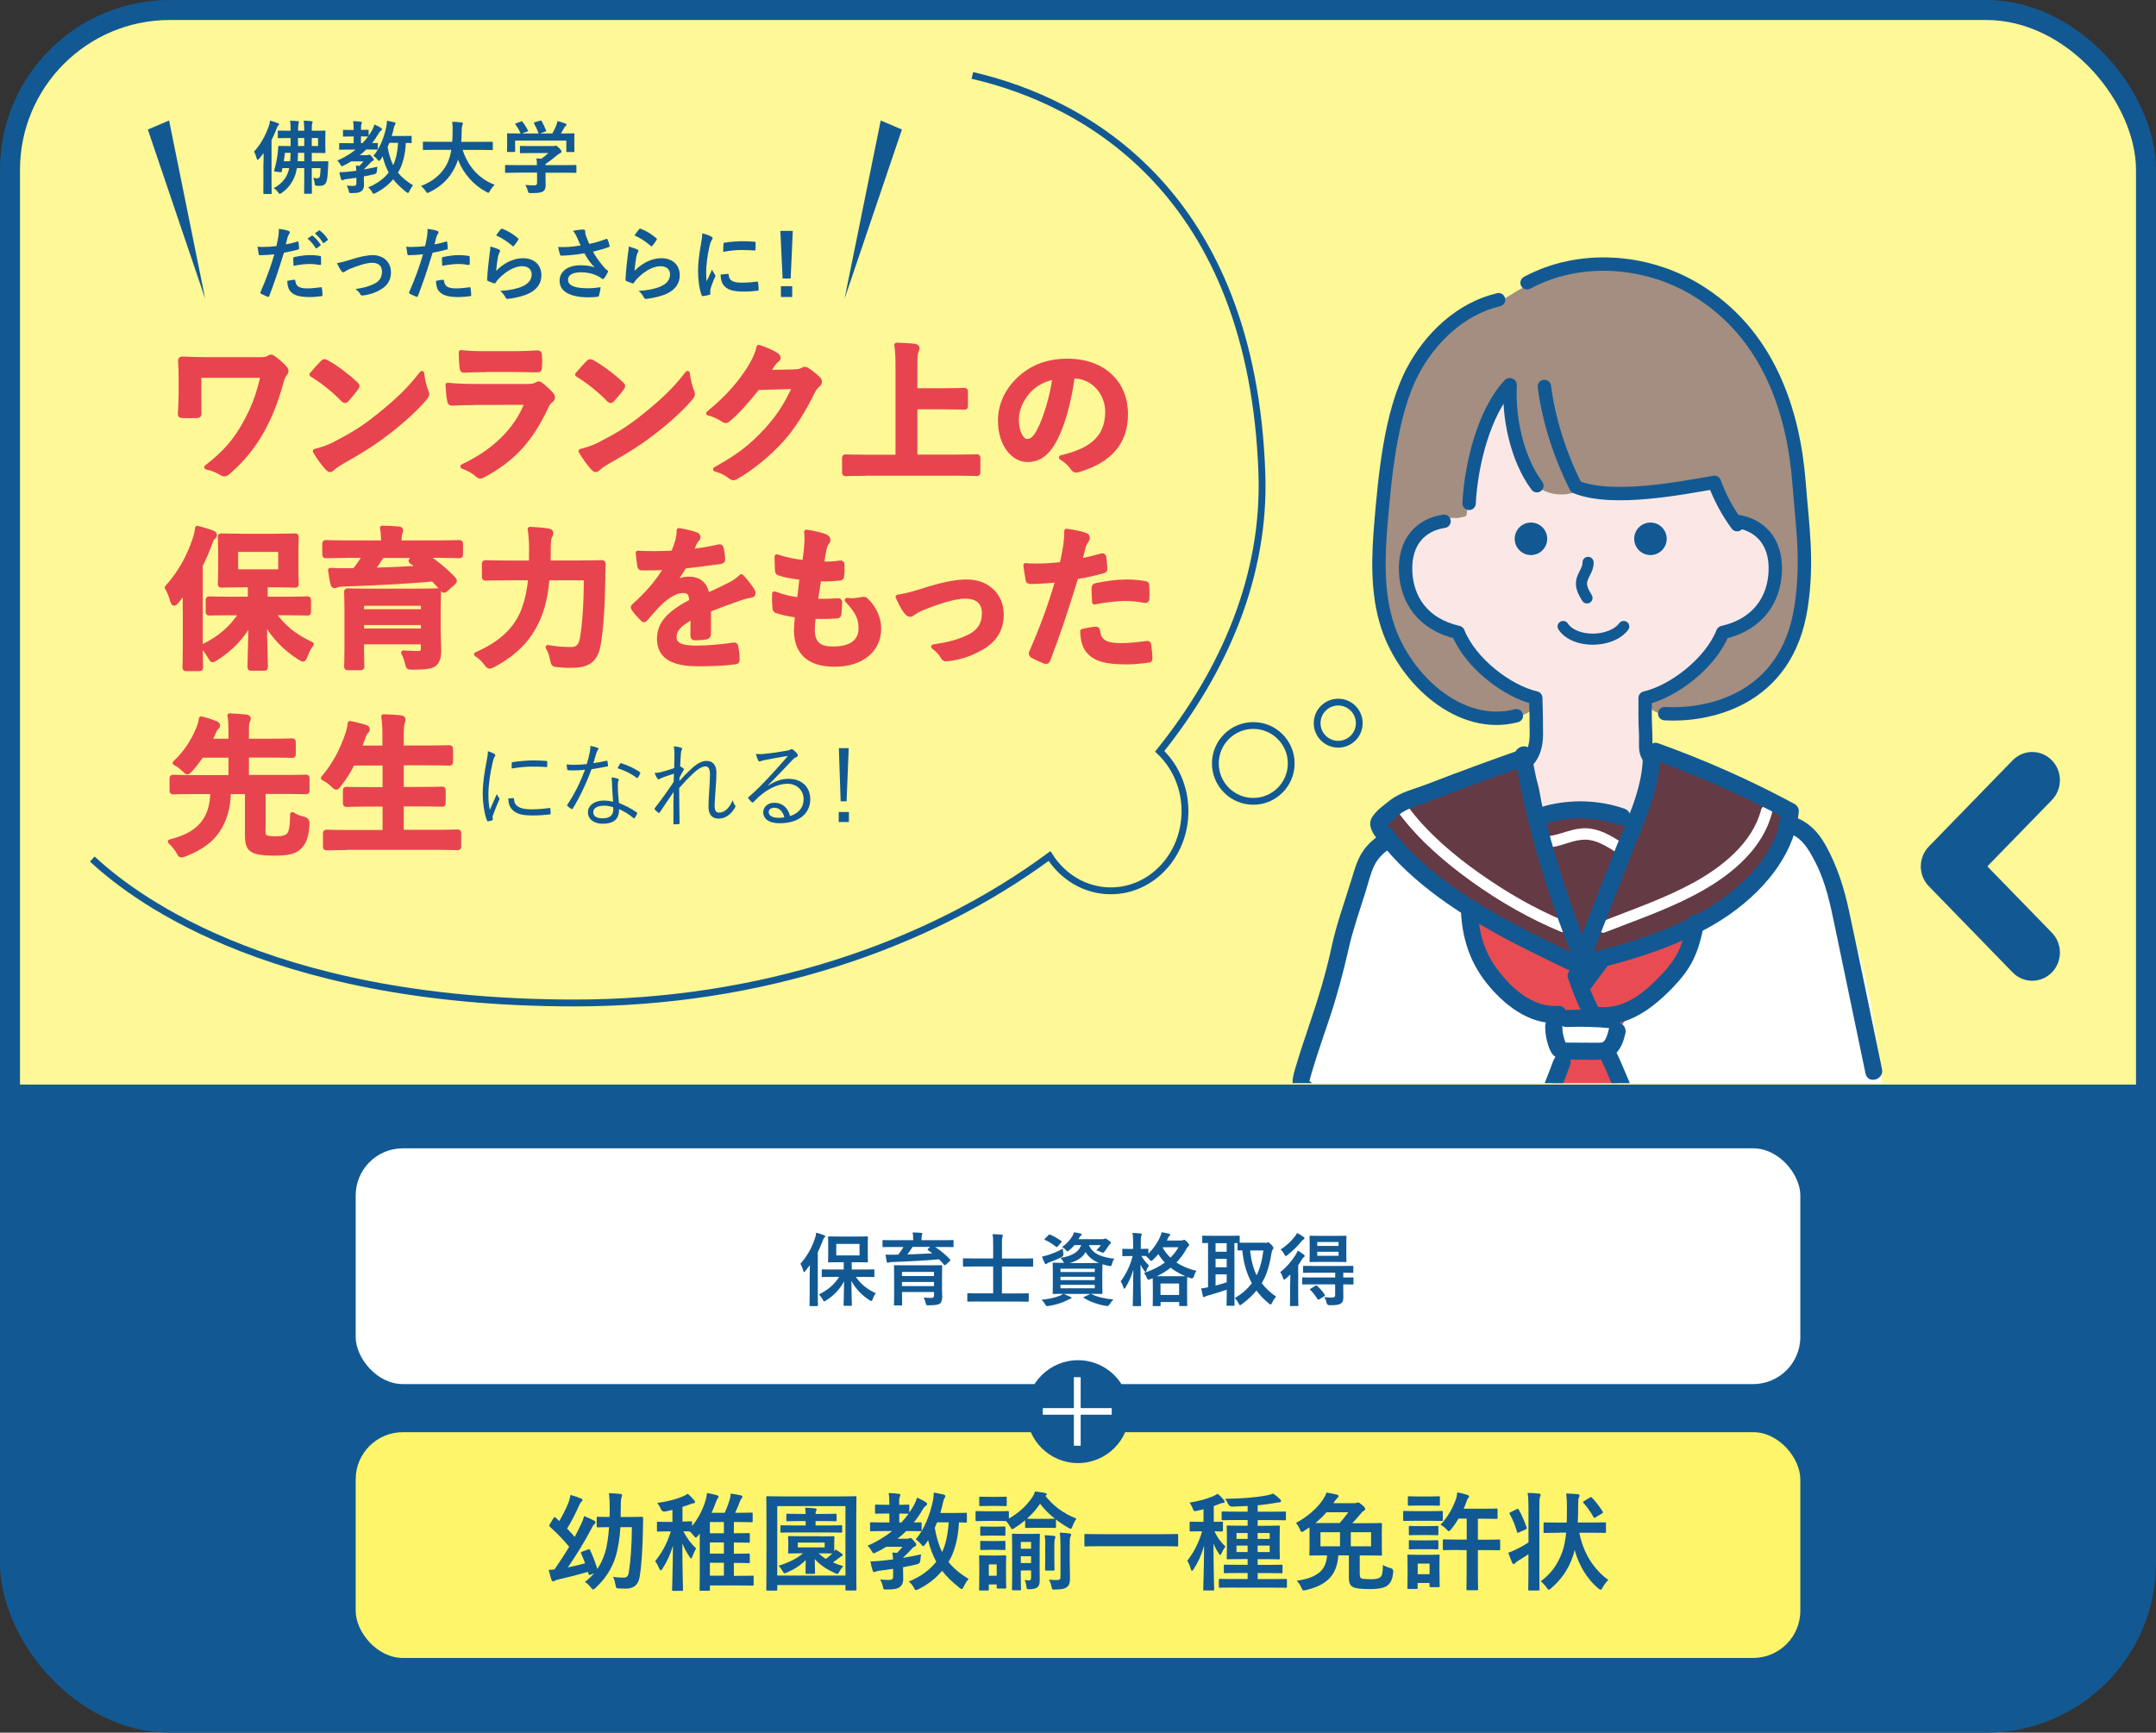 <?xml version="1.0" encoding="UTF-8"?><svg id="_レイヤー_2" xmlns="http://www.w3.org/2000/svg" xmlns:xlink="http://www.w3.org/1999/xlink" viewBox="0 0 323.48 260.03"><rect x="0" y="0" width="323.48" height="260.03" fill="#333333" stroke="none"/><defs><style>.cls-1{stroke-width:3px;}.cls-1,.cls-2,.cls-3,.cls-4,.cls-5,.cls-6,.cls-7{fill:none;}.cls-1,.cls-8,.cls-9,.cls-10,.cls-3,.cls-4,.cls-5,.cls-6,.cls-7{stroke:#125993;}.cls-1,.cls-4,.cls-5{stroke-miterlimit:10;}.cls-11{clip-path:url(#clippath);}.cls-2,.cls-12,.cls-13,.cls-14,.cls-15,.cls-16,.cls-17,.cls-18{stroke-width:0px;}.cls-8,.cls-9{stroke-width:.69px;}.cls-8,.cls-15{fill:#fff;}.cls-9{fill:#fff56b;}.cls-10{stroke-width:2px;}.cls-10,.cls-3,.cls-6,.cls-7,.cls-19{stroke-linecap:round;stroke-linejoin:round;}.cls-10,.cls-14{fill:#125993;}.cls-3{stroke-width:2.01px;}.cls-4{stroke-width:1.03px;}.cls-5{stroke-width:1.02px;}.cls-6{stroke-width:1.67px;}.cls-7{stroke-width:1.67px;}.cls-12{fill:#643a45;}.cls-13{fill:#a38e81;}.cls-16{fill:#fff896;}.cls-17{fill:#e84c52;}.cls-18{fill:#fbe8e6;}.cls-19{fill:#e84450;stroke:#e84450;stroke-width:.68px;}</style><clipPath id="clippath"><rect class="cls-2" x="191.28" y="37.99" width="92.66" height="124.56"/></clipPath></defs><g id="TX"><rect class="cls-16" x="1.5" y="1.5" width="320.48" height="257.03" rx="23.99" ry="23.99"/><path class="cls-14" d="m1.5,162.77h320.48v70.53c0,13.25-10.74,23.99-23.99,23.99H25.49c-13.25,0-23.99-10.74-23.99-23.99v-70.53Z"/><path class="cls-4" d="m13.85,128.92c5.02,4.63,25.12,21.59,72.36,21.6,27.65,0,52.74-8.4,71.26-22.05,2,3.15,5.37,5.22,9.19,5.22,6.15,0,11.13-5.35,11.13-11.96,0-3.58-1.47-6.78-3.79-8.98,9.72-12.12,15.86-26.4,15.33-41.68-1.46-42.01-26.36-55.81-43.44-59.75"/><circle class="cls-5" cx="188.04" cy="114.57" r="5.69"/><circle class="cls-5" cx="200.78" cy="108.53" r="3.16"/><path class="cls-19" d="m29.87,59.23c0,.8,0,1.93.02,2.76,0,.37-.05.39-.41.41-.64.02-1.38.02-2.02,0-.3,0-.44-.02-.44-.25.07-.92.12-1.95.12-2.92v-2.16c0-1.33-.02-2.14-.09-2.99,0-.14.12-.23.3-.23,1.01.05,2.46.09,3.84.09h7.75c.83,0,1.17-.09,1.4-.25.11-.09.21-.14.3-.14.14,0,.25.07.44.21.6.41,1.4,1.15,1.7,1.52.12.14.16.28.16.41s-.07.3-.21.44c-.3.35-.46.94-.57,1.36-.69,2.53-1.59,4.92-2.81,7.11-1.31,2.35-2.99,4.46-5.15,6.3-.18.18-.37.25-.55.25-.16,0-.3-.05-.46-.16-.69-.41-1.29-.67-2.21-.87,2.76-2.12,4.39-4.02,5.82-6.65,1.22-2.21,2-4.21,2.64-7.11h-9.57v2.87Z"/><path class="cls-19" d="m48.38,54.42c.09-.11.21-.18.32-.18.09,0,.18.05.3.11,1.17.62,3.08,2.02,4.39,3.27.14.14.21.23.21.32s-.05.18-.14.3c-.34.46-1.1,1.38-1.42,1.72-.12.11-.18.18-.28.18s-.18-.07-.3-.18c-1.38-1.43-3.04-2.74-4.69-3.75.51-.62,1.17-1.33,1.61-1.79Zm2,12.12c2.81-1.45,4.3-2.41,6.62-4.28,2.8-2.28,4.35-3.75,6.3-6.25.14,1.15.35,1.93.64,2.69.07.16.12.3.12.44,0,.21-.12.39-.37.69-1.22,1.43-3.2,3.27-5.29,4.88-1.91,1.49-3.84,2.78-6.94,4.51-1.04.62-1.33.85-1.54,1.06-.14.14-.28.23-.41.23-.11,0-.25-.09-.39-.25-.58-.64-1.29-1.59-1.84-2.55,1.17-.32,1.89-.53,3.1-1.15Z"/><path class="cls-19" d="m71.22,60.45c-1.15,0-2.3.02-3.45.09-.21,0-.3-.14-.34-.44-.14-.57-.18-1.43-.25-2.32,1.31.14,2.71.18,4.23.18h7.89c.39,0,.85-.05,1.22-.25.11-.09.21-.14.3-.14.12,0,.23.07.34.16.55.44,1.17,1.01,1.54,1.43.16.16.23.32.23.48,0,.14-.07.3-.25.44-.37.3-.53.55-.78,1.08-2.3,4.9-4.94,7.77-9.38,10.16-.18.09-.32.16-.46.16-.16,0-.32-.09-.51-.28-.62-.55-1.36-.9-2.14-1.2,4.25-1.98,8-5.15,9.66-9.59l-7.84.02Zm1.54-4.94c-1.03,0-2.18.02-3.15.09-.23,0-.3-.14-.32-.51-.07-.48-.12-1.49-.12-2.21,1.4.14,2.09.16,3.77.16h4.14c1.5,0,2.71-.07,3.61-.12.21,0,.28.12.28.37.05.57.05,1.22,0,1.79,0,.39-.07.48-.41.46-.76,0-1.84-.05-3.24-.05h-4.55Z"/><path class="cls-19" d="m88.24,54.42c.09-.11.21-.18.32-.18.09,0,.18.05.3.11,1.17.62,3.08,2.02,4.39,3.27.14.14.21.23.21.32s-.05.18-.14.3c-.34.46-1.1,1.38-1.42,1.72-.12.11-.18.18-.28.18s-.18-.07-.3-.18c-1.38-1.43-3.04-2.74-4.69-3.75.51-.62,1.17-1.33,1.61-1.79Zm2,12.12c2.81-1.45,4.3-2.41,6.62-4.28,2.8-2.28,4.35-3.75,6.3-6.25.14,1.15.35,1.93.64,2.69.07.16.12.3.12.44,0,.21-.12.39-.37.69-1.22,1.43-3.2,3.27-5.29,4.88-1.91,1.49-3.84,2.78-6.94,4.51-1.04.62-1.33.85-1.54,1.06-.14.14-.28.23-.41.23-.11,0-.25-.09-.39-.25-.58-.64-1.29-1.59-1.84-2.55,1.17-.32,1.89-.53,3.1-1.15Z"/><path class="cls-19" d="m119.31,55.76c.6-.02.9-.12,1.15-.28.09-.07.18-.09.3-.09s.23.05.37.14c.58.37,1.1.8,1.56,1.24.21.18.3.37.3.53,0,.18-.11.34-.28.48-.32.25-.55.57-.76.99-1.54,3.13-3.01,5.36-4.55,7.11-1.98,2.23-4.71,4.46-6.99,5.73-.14.09-.25.12-.37.12-.18,0-.35-.09-.53-.25-.58-.46-1.29-.81-2.18-1.06,3.59-1.98,5.4-3.43,7.66-5.86,1.82-2.02,2.88-3.59,4.25-6.53l-5.56.16c-1.89,2.32-3.04,3.63-4.35,4.71-.16.16-.32.25-.48.25-.12,0-.23-.05-.34-.14-.58-.41-1.43-.83-2.21-.99,2.99-2.44,4.76-4.58,6.19-6.83.76-1.29,1.1-2,1.36-3.1,1.31.46,2.18.85,2.69,1.22.16.11.23.25.23.39s-.07.28-.25.39c-.23.14-.39.39-.57.62-.25.39-.48.74-.76,1.15l4.14-.09Z"/><path class="cls-19" d="m129.85,71.07c-2.07,0-2.78.05-2.92.05-.23,0-.25-.02-.25-.25v-2.09c0-.23.02-.25.25-.25.14,0,.85.05,2.92.05h4.85v-12.97c0-1.86-.02-2.81-.18-3.84.87.02,1.91.07,2.69.16.23.02.41.16.41.3,0,.18-.09.35-.16.53-.09.25-.16.83-.16,2.21v3.63h4.51c2,0,2.69-.05,2.83-.05.23,0,.25.02.25.25v2.09c0,.23-.02.25-.25.25-.14,0-.83-.05-2.83-.05h-4.51v7.47h6.28c2.07,0,2.78-.05,2.92-.05.23,0,.25.02.25.25v2.09c0,.23-.02.25-.25.25-.14,0-.85-.05-2.92-.05h-13.73Z"/><path class="cls-19" d="m160.92,56.45c-.53,3.91-1.49,7.5-2.87,9.91-.99,1.72-2.18,2.64-3.91,2.64-2.02,0-4.07-2.16-4.07-5.91,0-2.21.94-4.32,2.6-5.98,1.93-1.93,4.37-2.94,7.47-2.94,5.52,0,8.76,3.4,8.76,7.98,0,4.28-2.41,6.97-7.08,8.37-.48.14-.69.05-.99-.41-.25-.39-.74-.92-1.61-1.45,3.89-.92,6.94-2.53,6.94-6.88,0-2.74-2.07-5.33-5.15-5.33h-.09Zm-6.6,2.23c-1.1,1.24-1.79,2.78-1.79,4.25,0,2.12.85,3.29,1.56,3.29.6,0,1.1-.3,1.72-1.4,1.01-1.86,2.05-5.17,2.44-8.23-1.61.32-2.9.97-3.93,2.09Z"/><path class="cls-19" d="m27.75,91.48c0-.85.02-1.91.05-2.9-.41.58-.85,1.13-1.29,1.68-.16.18-.28.3-.37.3-.12,0-.18-.14-.28-.41-.21-.8-.53-1.52-.8-1.98,1.95-2.16,3.27-4.55,4.18-7.29.18-.53.3-1.06.37-1.63.78.21,1.56.41,2.23.69.23.09.37.16.37.35,0,.16-.07.25-.25.39-.16.12-.28.35-.48.94-.41,1.1-.87,2.18-1.4,3.22v11.82c0,2.23.05,3.36.05,3.47,0,.23-.02.25-.25.25h-1.93c-.21,0-.23-.02-.23-.25,0-.14.05-1.24.05-3.47v-5.17Zm6.9.51c-2.28,0-3.06.05-3.2.05-.23,0-.25-.02-.25-.25v-1.7c0-.23.02-.25.25-.25.14,0,.92.05,3.2.05h2.87v-2.09h-1.31c-2.07,0-2.78.05-2.94.05-.23,0-.25-.02-.25-.25,0-.16.05-.71.05-2.02v-2.92c0-1.31-.05-1.86-.05-2.02,0-.23.02-.25.25-.25.16,0,.87.05,2.94.05h5.1c2.07,0,2.76-.05,2.92-.05.23,0,.25.02.25.25,0,.14-.05.71-.05,2.02v2.92c0,1.31.05,1.89.05,2.02,0,.23-.02.25-.25.25-.16,0-.85-.05-2.92-.05h-1.49v2.09h3.1c2.25,0,3.04-.05,3.17-.05.21,0,.23.02.23.25v1.7c0,.23-.02.25-.23.25-.14,0-.92-.05-3.17-.05h-1.91c1.4,2.02,3.04,3.43,5.73,4.69-.41.53-.69,1.1-.92,1.75-.14.34-.21.51-.35.51-.11,0-.28-.09-.53-.25-2.23-1.4-3.96-3.22-5.22-5.54,0,2.87.14,6.14.14,6.92,0,.23-.02.25-.25.25h-1.89c-.23,0-.25-.02-.25-.25,0-.76.12-3.89.14-6.81-1.13,2.16-2.8,4-5.15,5.5-.28.16-.41.28-.55.28s-.23-.16-.44-.53c-.32-.6-.69-1.03-1.08-1.45,2.69-1.33,4.46-2.9,5.82-5.06h-1.56Zm7.43-9.5h-6.69v3.29h6.69v-3.29Z"/><path class="cls-19" d="m51.81,83.39c-2.05,0-2.74.05-2.87.05-.23,0-.25-.02-.25-.25v-1.52c0-.25.02-.28.25-.28.14,0,.83.05,2.87.05h5.7v-.07c0-.99-.05-1.59-.16-2.14.83,0,1.66.05,2.46.12.23.02.35.11.35.23,0,.14-.09.28-.14.46-.07.18-.11.48-.11,1.33v.07h6.07c2.05,0,2.74-.05,2.87-.05.25,0,.28.02.28.25v1.54c0,.23-.02.25-.28.25-.14,0-.83-.05-2.87-.05h-2.14c1.47.97,3.2,2.37,4.25,3.56.07.07.12.14.12.21,0,.09-.05.16-.18.3l-1.13,1.01c-.21.18-.3.23-.46.05-.46-.55-.97-1.08-1.47-1.59-3.91.37-9.54.64-13.66.78-.46.02-.62.05-.78.14-.09.05-.21.09-.32.09-.16,0-.23-.09-.28-.3-.14-.53-.28-1.4-.37-2.07.83.05,1.59.07,2.37.05.39,0,.85,0,1.29-.02.6-.78,1.13-1.52,1.5-2.21h-2.9Zm13.98,11.41c0,1.08.07,2.35.07,2.9,0,.74-.16,1.49-.6,1.91-.41.37-1.2.55-3.24.55-.71,0-.78.02-.9-.53-.14-.69-.32-1.15-.6-1.68.99.07,1.56.09,2.18.09s.78-.18.78-.76v-.92h-9.2v1.03c0,1.68.05,2.48.05,2.6,0,.23-.02.25-.25.25h-1.86c-.23,0-.25-.02-.25-.25,0-.14.05-.87.05-2.58v-5.86c0-1.72-.05-2.51-.05-2.64,0-.25.02-.28.25-.28.16,0,.94.05,3.17.05h7.04c2.21,0,3.01-.05,3.15-.05.23,0,.25.02.25.28,0,.14-.05,1.06-.05,2.83v3.06Zm-11.5-4.23v1.2h9.2v-1.2h-9.2Zm9.2,4.09v-1.2h-9.2v1.2h9.2Zm-6.16-11.27c-.51.8-.99,1.52-1.49,2.16,2.37-.07,4.94-.18,7.17-.32-.39-.32-.8-.6-1.22-.9-.21-.14-.21-.18,0-.39l.6-.55h-5.06Z"/><path class="cls-19" d="m82.12,86.74c-.16,1.93-.51,3.89-1.15,5.54-1.31,3.4-3.54,5.68-6.95,7.52-.28.12-.44.21-.55.21-.18,0-.3-.14-.55-.48-.46-.6-.97-1.06-1.45-1.33,3.75-1.63,6.07-3.82,7.15-6.83.53-1.47.83-3.01.97-4.62h-3.59c-2.21,0-2.97.05-3.08.05-.25,0-.28-.02-.28-.25v-1.89c0-.23.02-.25.28-.25.12,0,.87.05,3.08.05h3.7c0-.67.02-1.33.02-2,0-1.13-.05-2.02-.21-3.06.9.05,1.93.11,2.71.25.34.05.46.16.46.32,0,.25-.09.39-.21.58-.12.28-.18.94-.18,1.95,0,.62,0,1.29-.02,1.95h4.83c2.23,0,2.99-.05,3.15-.05.23,0,.28.05.28.28-.05.69-.05,1.47-.05,2.07-.05,3.82-.25,7.63-.71,10.09-.41,2.21-1.54,3.01-3.84,3.04-.87.02-1.52-.02-2.21-.09-.71-.07-.71-.09-.85-.83-.16-.74-.37-1.33-.67-1.82,1.5.25,2.32.3,3.45.3.85,0,1.45-.32,1.68-1.54.39-2.21.6-5.31.6-9.15h-5.82Z"/><path class="cls-19" d="m106.3,95.23c0,.25-.14.37-.44.41s-.99.12-1.63.12c-.21,0-.3-.14-.3-.37,0-.83,0-1.98.02-2.81-2.05,1.06-2.78,1.95-2.78,3.06,0,.97.78,1.59,3.2,1.59,2.12,0,3.96-.21,5.73-.46.21-.02.3.05.32.25.12.53.21,1.33.21,1.89.02.28-.07.44-.25.44-1.98.25-3.47.3-5.7.3-3.77,0-5.77-1.13-5.77-3.79,0-2.21,1.38-3.82,4.85-5.61-.07-1.17-.34-1.63-1.38-1.59-1.08.05-2.12.74-3.17,1.66-.99.97-1.56,1.63-2.3,2.51-.12.14-.18.21-.28.21-.07,0-.16-.07-.25-.16-.32-.32-1.01-1.03-1.31-1.52-.07-.09-.09-.16-.09-.21,0-.09.05-.16.16-.25,1.77-1.59,3.47-3.4,4.81-5.7-1.08.05-2.32.07-3.68.07-.21,0-.28-.12-.32-.37-.07-.37-.16-1.22-.23-1.91,1.75.09,3.54.07,5.29-.02.25-.62.46-1.17.69-1.98.09-.39.16-.78.16-1.4,1.01.16,2.02.41,2.62.64.18.07.28.23.28.39,0,.11-.05.25-.16.34-.14.12-.28.32-.39.55-.14.32-.25.62-.53,1.24,1.4-.16,2.8-.39,4.18-.71.25-.05.32.02.37.23.12.46.21.99.23,1.66.02.23-.07.32-.39.37-1.72.25-3.7.51-5.38.69-.53.85-1.04,1.7-1.72,2.55l.02.05c.74-.48,1.68-.71,2.3-.71,1.52,0,2.58.69,2.81,2.48.9-.41,2.21-1.01,3.38-1.61.44-.23,1.17-.64,1.75-1.24.76.8,1.36,1.61,1.61,2.02.14.21.18.37.18.51,0,.18-.12.28-.35.32-.48.07-.94.18-1.4.34-1.49.53-2.99,1.03-4.94,1.84v3.7Z"/><path class="cls-19" d="m121.91,94.42c0,2.12.92,2.94,3.06,2.94,2.69,0,4.18-1.03,4.18-3.1,0-1.29-.32-2.35-2.07-4.19.92.12,1.43,0,2.35-.14.16-.05.34-.02.48.09,1.26,1.2,1.96,2.76,1.96,4.32,0,3.27-2.67,5.38-6.62,5.38s-5.79-1.84-5.79-5.2c0-.48.07-1.13.16-2.16-1.38-.21-2.3-.41-3.13-.69-.16-.05-.23-.16-.25-.44-.07-.71-.09-1.43-.05-2.14,1.38.51,2.41.76,3.72.9.12-.85.3-2.35.39-3.29-1.61-.21-2.44-.35-3.31-.64-.28-.07-.37-.18-.37-.39-.02-.55-.07-1.31-.07-2.14,1.56.51,2.67.71,4.16.87.18-1.33.25-1.95.3-2.64.05-.64.05-1.31-.02-1.93,1.06.14,2.25.44,2.76.64.32.12.51.32.51.53,0,.16-.07.3-.18.44-.16.16-.28.46-.41.99-.12.53-.25,1.31-.37,2.16.92.07,1.86,0,2.83-.14.16,0,.23.11.23.28.02.55.02,1.2-.05,1.72,0,.25-.09.32-.37.34-1.01.12-2.05.14-3.06.12-.14.8-.37,2.37-.51,3.29,1.22.02,2.16,0,3.27-.07.3-.05.37.05.37.25,0,.41-.05,1.24-.11,1.72-.02.28-.09.37-.32.37-1.15.09-2.35.09-3.52.07-.11.9-.14,1.45-.14,1.86Z"/><path class="cls-19" d="m138.31,88.7c2.83-.94,5.06-1.4,6.71-1.4,3.13,0,5.24,2.05,5.24,4.92,0,2.35-1.1,3.98-3.29,5.15-1.2.67-2.81,1.31-4.76,1.52-.41.07-.6-.02-.76-.32-.25-.46-.67-.97-1.4-1.52,2.69-.41,3.96-.8,5.54-1.59,1.31-.69,2.07-1.77,2.07-3.43s-1.01-2.53-2.85-2.53c-1.59,0-4,.78-6.51,1.79-.58.25-1.04.53-1.29.71-.18.16-.32.23-.46.23-.21,0-.37-.14-.6-.41-.53-.67-.87-1.47-1.24-2.23,1.15-.18,2.28-.48,3.59-.9Z"/><path class="cls-19" d="m165.27,83.39c.25-.07.34.05.37.23.07.51.14,1.17.16,1.66.02.3-.05.37-.34.44-1.43.39-2.6.64-4,.87-1.56,5.1-2.74,8.62-4.21,12.44-.12.32-.25.3-.51.23-.23-.09-1.36-.57-1.84-.85-.18-.11-.25-.3-.18-.46,1.75-4.02,2.85-7.06,3.98-10.9-1.33.14-2.94.25-4.02.25-.35,0-.44-.07-.48-.37-.09-.48-.21-1.27-.32-2.09.48.07.76.07,1.7.07,1.15,0,2.39-.07,3.73-.23.23-.92.41-1.93.57-2.87.09-.69.14-1.38.14-2.12,1.22.18,2.16.35,2.9.64.18.07.25.23.25.37,0,.09,0,.21-.11.37-.18.32-.37.55-.48.92-.23.83-.39,1.61-.55,2.18.9-.16,2.14-.46,3.27-.78Zm-.9,10.99c.23,0,.32.09.35.32.18,1.68,1.31,2.16,3.52,2.16,1.29,0,2.94-.21,3.86-.32.18-.02.25.02.28.21.09.6.18,1.38.18,2,.02.28,0,.34-.37.37-.78.12-2.28.25-3.13.25-3.01,0-4.58-.41-5.61-1.49-.74-.74-.99-1.82-1.04-3.15.71-.18,1.66-.34,1.95-.34Zm-.25-6.09c0-.32.07-.39.41-.46,1.45-.3,3.15-.53,4.48-.53.9,0,1.89.09,2.69.23.32.05.39.07.39.35.05.57.05,1.22.02,1.84,0,.39-.12.48-.44.41-.8-.16-1.86-.28-2.85-.28-1.38,0-3.13.23-4.62.53-.05-.81-.09-1.63-.09-2.09Z"/><path class="cls-19" d="m39.5,124.4c0,.76.02.94.21,1.13.18.21.74.32,1.66.32,1.1,0,1.61-.18,1.93-.51.37-.39.55-1.2.57-3.13.39.3,1.04.53,1.68.69q.58.14.55.71c-.09,1.89-.48,2.83-1.13,3.47-.64.67-1.52.99-3.79.99-2.12,0-3.08-.25-3.54-.69-.37-.34-.55-.85-.55-2.23v-6.32h-2.78c-.07,2.46-.6,4.23-1.63,5.77-.97,1.52-2.6,2.69-4.92,3.59-.25.09-.41.16-.53.16-.18,0-.28-.16-.48-.55-.34-.57-.76-1.06-1.22-1.49,2.62-.67,4.05-1.59,5.04-2.9.76-1.03,1.29-2.41,1.33-4.58h-2.94c-2.07,0-2.76.05-2.9.05-.25,0-.28-.02-.28-.25v-1.79c0-.21.02-.23.28-.23.14,0,.83.05,2.9.05h5.66v-3.29h-4.39c-.48.74-1.01,1.43-1.63,2.12-.23.25-.37.39-.48.39s-.25-.14-.51-.39c-.39-.37-.85-.74-1.36-.99,1.63-1.54,2.69-3.22,3.38-4.83.32-.67.46-1.2.55-1.82.83.18,1.54.44,2.14.67.21.09.37.21.37.34s-.07.23-.21.34c-.16.14-.28.35-.41.67-.21.46-.39.92-.6,1.33h3.15v-1.26c0-1.29-.02-1.86-.16-2.55.87.05,1.66.09,2.46.18.21.02.37.11.37.25,0,.16-.07.28-.14.46-.12.21-.14.62-.14,1.52v1.4h3.63c2.23,0,3.01-.05,3.15-.05.23,0,.25.02.25.28v1.72c0,.23-.02.25-.25.25-.14,0-.92-.05-3.15-.05h-3.63v3.29h5.96c2.05,0,2.76-.05,2.9-.05.23,0,.23.02.23.23v1.79c0,.23,0,.25-.23.25-.14,0-.85-.05-2.9-.05h-3.45v5.56Z"/><path class="cls-19" d="m51.97,127.23c-2.09,0-2.78.05-2.92.05-.23,0-.25-.02-.25-.25v-1.93c0-.23.02-.25.25-.25.14,0,.83.05,2.92.05h5.77v-4.19h-2.53c-2.25,0-3.04.05-3.17.05-.23,0-.25-.02-.25-.25v-1.86c0-.21.02-.23.25-.23.14,0,.92.05,3.17.05h2.53v-3.93h-4.83c-.55,1.13-1.22,2.21-2.02,3.22-.21.28-.3.41-.44.41-.12,0-.25-.14-.51-.37-.44-.44-1.01-.83-1.45-1.03,1.7-1.98,2.85-4.19,3.7-6.71.16-.51.28-1.06.32-1.52.76.14,1.59.37,2.23.55.25.07.41.18.41.34,0,.12-.07.23-.23.41-.14.14-.28.39-.44.87l-.55,1.52h3.79v-1.2c0-1.63-.02-2.35-.18-3.5.9.02,1.84.07,2.6.16.23.02.37.14.37.25,0,.16-.05.3-.11.46-.12.3-.16.87-.16,2.55v1.27h3.96c2.25,0,3.01-.05,3.15-.05.25,0,.28.02.28.25v1.89c0,.23-.02.25-.28.25-.14,0-.9-.05-3.15-.05h-3.96v3.93h2.87c2.25,0,3.04-.05,3.17-.05.23,0,.25.02.25.23v1.86c0,.23-.02.25-.25.25-.14,0-.92-.05-3.17-.05h-2.87v4.19h5.45c2.07,0,2.78-.05,2.92-.05.23,0,.25.02.25.25v1.93c0,.23-.02.25-.25.25-.14,0-.85-.05-2.92-.05h-13.73Z"/><path class="cls-14" d="m74.12,113.11c.14.08.2.14.2.22s-.03.14-.1.24c-.13.18-.21.42-.28.74-.39,1.65-.66,3.5-.66,4.83,0,1.02.06,1.71.21,2.41.34-.78.63-1.39,1.04-2.37.1.22.22.39.34.56.04.04.07.1.07.14,0,.08-.03.14-.07.22-.31.71-.6,1.4-.9,2.23-.04.08-.06.21-.06.35,0,.13.03.21.03.31,0,.06-.03.11-.1.13-.2.07-.43.11-.63.14-.07,0-.13-.06-.15-.14-.39-.94-.63-2.69-.63-4.06,0-1.5.25-3.14.57-4.78.13-.67.2-1.08.2-1.55.36.11.73.27.92.38Zm2.9,6.67c.07-.01.1.03.1.14.04,1.06.9,1.54,2.55,1.54.99,0,1.9-.08,2.76-.2.11-.01.14,0,.15.14.01.17.04.46.04.66,0,.13,0,.14-.18.17-.84.1-1.62.15-2.51.15-1.57,0-2.46-.22-3.08-.88-.41-.41-.57-.97-.59-1.67l.76-.06Zm-.25-5.21c0-.13.03-.17.17-.2.88-.14,2.23-.25,2.97-.25.81,0,1.61.03,1.99.07.18.01.21.03.21.14,0,.22,0,.45-.01.66,0,.11-.03.14-.15.13-.55-.06-1.46-.07-2.25-.07s-1.81.1-2.93.29c0-.38,0-.6.01-.77Z"/><path class="cls-14" d="m90.97,114.18c.13-.03.17,0,.18.08.03.17.06.42.07.6.01.13-.01.15-.13.17-.76.15-1.51.28-2.34.41-.81,2.2-1.82,4.31-2.82,5.91-.07.11-.14.1-.22.04-.21-.13-.43-.29-.56-.42-.08-.07-.08-.13-.01-.24,1.16-1.75,1.96-3.4,2.63-5.21-.6.06-1.16.1-1.76.1-.21,0-.42,0-.74-.03-.13-.01-.14-.03-.17-.17-.04-.18-.07-.43-.08-.7.45.04.81.06,1.11.06.64,0,1.22-.04,1.91-.11.17-.53.29-1.05.42-1.64.08-.41.13-.69.11-1.09.41.07.81.17,1.09.28.08.03.13.08.13.15s-.03.13-.11.21c-.07.08-.11.18-.2.43-.15.5-.31,1.02-.45,1.51.63-.08,1.23-.18,1.95-.35Zm.85,3.39c0-.28-.01-.53-.08-.9.38.04.66.08.95.18.1.03.15.08.15.17,0,.06-.03.13-.08.25-.06.15-.06.38-.06.66,0,.84.07,1.68.17,2.58,1.02.41,1.81.81,2.65,1.4.11.07.1.11.06.22-.07.18-.22.43-.34.62-.07.1-.14.08-.22.01-.63-.56-1.39-.99-2.13-1.33.01,1.42-.7,2.19-2.51,2.19-1.06,0-2.17-.55-2.17-1.71,0-1.05,1.01-1.77,2.38-1.77.42,0,.97.07,1.4.17-.08-.87-.15-1.99-.17-2.75Zm-1.19,3.35c-1.12,0-1.62.43-1.62.95,0,.64.52.94,1.44.94,1.15,0,1.57-.6,1.57-1.32,0-.18,0-.27-.01-.34-.43-.14-.92-.24-1.37-.24Zm2.38-6.28c.07-.11.11-.13.24-.08.94.29,1.95.74,2.75,1.32.1.08.1.14.03.25-.08.18-.21.41-.32.56-.07.1-.11.08-.2.03-.81-.62-1.85-1.12-2.86-1.43.14-.24.25-.48.36-.64Z"/><path class="cls-14" d="m102.12,112.18c.15.06.22.13.22.22,0,.06-.04.13-.07.18-.07.11-.08.24-.11.55-.06.64-.08,1.16-.11,1.88.21.11.35.2.49.32.08.07.1.15.01.28-.2.32-.38.66-.59,1.08-.01.18-.01.34-.03.53.57-.66,1.06-1.16,1.58-1.64.85-.83,1.67-1.39,2.48-1.39.97,0,1.5.63,1.5,1.75,0,.62-.04,1.54-.13,2.61-.07,1.08-.14,1.85-.14,2.31,0,.88.24,1.09.7,1.09.39,0,.78-.17,1.16-.53.24-.24.55-.62.85-1.33.1.36.18.55.32.71.1.14.13.24,0,.45-.64,1.04-1.44,1.6-2.41,1.6s-1.54-.53-1.54-1.83c0-.63.04-1.43.11-2.4.07-1.01.11-1.72.11-2.41,0-.77-.2-1.2-.64-1.2-.5,0-1.09.34-1.86,1.04-.63.59-1.22,1.2-2.12,2.21,0,1.46.04,3.32.06,5.28,0,.08-.03.13-.14.14-.14.01-.45.03-.67.03-.07,0-.11-.04-.11-.15,0-2.06-.01-3.52.03-4.71-.67.95-1.33,1.95-2.06,3.04-.08.13-.13.14-.24.07-.14-.1-.41-.32-.52-.48-.08-.07-.04-.15.03-.25,1.13-1.47,1.96-2.62,2.79-3.89.03-.49.03-.87.04-1.22-.7.21-1.34.42-1.92.66-.15.06-.28.18-.36.18s-.15-.06-.21-.14c-.15-.21-.27-.46-.41-.81.38-.01.67-.07.98-.14.5-.14,1.11-.31,1.96-.59.01-.64.03-1.26.04-1.89,0-.45,0-.92-.1-1.39.39.03.77.1,1.01.18Z"/><path class="cls-14" d="m115.3,117.87c1.01-.66,2-.99,3.01-.99,2.02,0,3.26,1.25,3.26,3.07,0,2.09-1.65,3.6-4.62,3.6-1.68,0-2.44-.76-2.44-1.65,0-.73.64-1.43,1.64-1.43,1.26,0,2.12.81,2.38,2,1.2-.39,2.04-1.18,2.04-2.55s-1.09-2.3-2.42-2.3-2.77.71-3.85,1.58c-.45.35-.81.73-1.23,1.15-.11.11-.18.13-.28.03-.17-.17-.38-.38-.52-.56-.06-.07-.04-.13.06-.21,1.11-.97,1.82-1.68,3.17-3.12.81-.88,1.65-1.78,2.73-3.05-1.16.18-2.25.39-3.5.63-.18.03-.35.07-.49.13-.1.04-.21.07-.27.07-.1,0-.17-.06-.22-.17-.13-.25-.22-.52-.34-.97.46.06.85.06,1.23.01,1.11-.11,2.25-.27,3.49-.5.17-.03.34-.07.43-.13.06-.04.14-.1.2-.1.07,0,.14.03.25.11.27.21.48.42.6.59.07.08.1.17.1.24,0,.11-.07.21-.21.27-.18.06-.34.15-.66.49-1.25,1.32-2.18,2.3-3.59,3.73l.04.04Zm.88,3.35c-.45,0-.85.22-.85.66,0,.46.5.85,1.44.85.31,0,.59-.01.91-.07-.18-.8-.7-1.44-1.5-1.44Z"/><path class="cls-14" d="m127.37,123.36h-1.53v-1.5h1.53v1.5Zm-.34-3.1h-.9l-.27-7.98h1.48l-.32,7.98Z"/><g class="cls-11"><path class="cls-13" d="m259.9,105.34c13.72-5.44,10.66-23.67,10.03-31.78-.51-6.66.05-3.47-1.24-10.03-1.97-9.96-18.43-35.55-43.74-18.17-12.13.63-16.63,16.37-17.32,25.08-.46,5.75-.19,2.58-.55,8.34-.45,7.25-.85,19.68,10.26,27.04,2.5,1.66,13.22,3.67,13.04-.97-1.14-.54-9.38-2.94-11.57-9.6-7.54,0-12.55-13.41-3.32-16.54,1.66-.56,3.34-1.03,5.06-1.35.29-6.04-.08-11.45,5.69-19.2.41,5.45,1.12,10.47,4.02,14.9,1.68,1.56,4.65,1.66,6.96.82,6.47,1.62,13.27.24,19.7-1.43,1.22,2.22,2.44,4.44,3.66,6.66,6.54-2.64,10.2,12.05-2.54,16.38-2.67,6.7-11.68,8.41-11.37,9.38,1.18,3.65,7.26,2.85,13.21.49Z"/><path class="cls-18" d="m256.87,72.81c.99,3.36,3.88,5.6,3.88,5.6,3.35.49,5.83,2.76,5.6,7.48-.2,4-2.47,7.81-7.87,9.04-1.85,4.62-7.38,8.85-11.65,9.83,0,1.91.3,6.23.41,8.37.11,2.21,15.66,7.81,18.57,9.27-2.82,1.97-22.49,6.03-26.99,5.95-4.26-.08-25.71-2.23-28.11-5.63,0,0,19.7-7.15,19.79-9.42.07-1.79-.03-6.55-.09-8.54-4.28-.99-9.8-5.21-11.65-9.83-5.4-1.23-7.67-5.03-7.87-9.04-.23-4.71,2.41-7.15,5.89-7.97.99-.56,3.27.4,3.3-.89.13-5.71.78-14.57,5.82-19.32.3-.29,1.96,12.86,4.72,15.3,1.69,1.3,4.09,1.58,6.33.64,6.43,1.77,13.31.77,19.93-.83Z"/><path class="cls-3" d="m260.59,78.24c3.35.49,6,2.93,5.76,7.64-.2,4-2.47,7.81-7.87,9.04-1.85,4.62-7.38,8.85-11.65,9.83,0,1.91-.03,3.22.08,5.36.11,2.21-.55,3.29,2.07,4.88,4.43,1.91,8.86,3.82,13.3,5.73,1.46.63,2.95,1.27,4.21,2.24,1.64,1.26,2.87,3.05,3.44,5.04,0,0-34.79,1.11-51.39-.79-3.24-.37-6.5-.82-9.55-1.96-.19-.36.08-.72.35-.98,5.12-5.06,13.04-5.86,19.17-9.63.1.04,1.98-.94,2-4.37.01-1.79-.03-3.54-.09-5.53-4.28-.99-9.8-5.21-11.65-9.83-5.4-1.23-7.67-5.03-7.87-9.04-.23-4.71,2.41-7.15,5.76-7.64"/><path class="cls-3" d="m226.58,57.78c-.27,4.66.92,10.95,4.01,15.11"/><path class="cls-3" d="m231.71,58c.64,4.98,2.34,10.35,4.75,15.08,5.48,2.23,15.99.13,20.76-.69.83,2.26,1.98,4.41,3.41,6.35"/><path class="cls-3" d="m226.48,57.75c-3.87,4.14-5.78,12.12-6.06,17.79"/><path class="cls-3" d="m229.12,42.44c7.72-4.18,17.63-3.55,25.17.94,11.01,6.56,14.8,18.28,15.64,29.14.49,6.41,1.35,11.6.31,18.51-2.17,14.38-14.44,16.43-20.46,16.07"/><path class="cls-3" d="m224.84,44.98c-5.66,1.33-10.27,5.71-12.95,10.86-3.31,6.37-4.11,16.01-4.66,22.27-.46,5.29-.69,10.83.97,15.88,2.66,8.08,10.96,15.62,19.31,13.42"/><path class="cls-7" d="m238.27,84.4c.07,1.05-.87,1.92-.98,2.96-.09.85.37,1.64.82,2.37"/><path class="cls-6" d="m234.53,94.02c1.76,2.62,7.25,2.46,9.09,0"/><circle class="cls-14" cx="247.63" cy="80.86" r="2.44"/><circle class="cls-14" cx="229.7" cy="80.86" r="2.44"/><path class="cls-15" d="m209.81,124.53c-3.13,2.18-4.68,4.38-5.63,8.08-2.45,9.58-8.08,20.28-7.97,30.17,0,.36.03.74.25,1.02.28.35.78.42,1.22.46,27.78,2.65,55.98,5.29,83.43.23.34-.06.7-.14.97-.37.48-.42.44-1.18.35-1.81-.93-6.96-1.88-13.96-3.95-20.67-2.07-6.71-5.36-13.18-10.39-18.08-.47-.46-.97-.91-1.58-1.15-.71-.28-1.51-.23-2.27-.15-6.05.69-11.63,3.75-17.67,4.55-9.97,1.32-19.69-3.61-29.73-4.22-2.14-.13-4.51.01-6.1,1.45"/><path class="cls-17" d="m221.27,136.67c-.59,6.28,3.52,12.7,9.47,14.79.5.18,1.03.34,1.42.7.33.31.52.74.67,1.16,2.05,5.68-.9,11.82-1.6,17.82-.05.41-.07.86.19,1.18.24.29.65.37,1.02.43,4.43.67,8.98.48,13.34-.54.3-.07.63-.16.82-.41.31-.39.14-.96-.04-1.43-1.72-4.48-4.59-7.65-5.12-12.42-.1-.87,1.57-3.33,1.94-4.12.29-.61.8-1.07,1.31-1.51,5.44-4.81,7.38-8.78,9.74-15.66-9.18-.54-14.59-1.89-23.79-1.85-3.29.01-6.64.08-9.76,1.13"/><path class="cls-12" d="m227.77,114.19c-5.73,1.87-14.62,5.85-19.85,8.85.63,3.98,5.31,7.4,8.16,10.25,2.85,2.85,7.2,3.71,10.6,5.88,2.25,1.43,4.51,2.86,6.95,3.93,1.06.47,2.17.87,3.33.99,1.67.17,3.35-.27,4.93-.82,6.54-2.3,15.92-5.4,20.73-10.39,2.62-2.72,5.11-5.78,6.03-9.45.14-.55.23-1.16-.04-1.65-.22-.41-4.39-1.92-4.8-2.14-5.04-2.73-10.4-4.87-15.94-6.36-1.29,3.31-2.42,6.69-3.39,10.11-4.29-1.37-9.01-1.35-13.28.08.35-3.47-.46-7.05-2.28-10.03"/><path class="cls-15" d="m209.98,122.18c3.02,3.99,6.87,7.29,10.93,10.2s8.58,5.51,13.28,7.45c1.01.42,1.46-1.23.45-1.65-4.43-1.84-8.63-4.29-12.55-7.05s-7.72-5.96-10.64-9.81c-.66-.87-2.14-.02-1.48.86h0Z"/><path class="cls-15" d="m240.85,139.91c4.97-1.95,10.08-3.67,14.73-6.33s8.96-6.45,10.29-11.58c.28-1.07-1.37-1.52-1.65-.45-1.29,4.96-5.86,8.57-10.15,10.92s-9.07,3.99-13.68,5.8c-1.01.4-.57,2.05.45,1.65h0Z"/><path class="cls-15" d="m232.94,127.12c1.66-.25,3.23-1.13,4.92-1.11s3.2,1.01,4.58,1.88c.93.59,1.79-.89.86-1.48-1.61-1.01-3.32-2.03-5.27-2.11s-3.68.89-5.55,1.17c-.46.07-.71.64-.6,1.05.13.49.59.66,1.05.6h0Z"/><path class="cls-14" d="m228.78,112.29c-4.93,1.72-9.83,3.52-14.7,5.4-1.78.69-4,1.2-5.51,2.4-.9.72-2.15,1.59-2.74,2.61-.95,1.63,1.06,3.49,2.02,4.63,1.33,1.59,2.8,3.06,4.36,4.42,3.16,2.77,6.66,5.13,10.28,7.23,4.18,2.43,8.54,4.53,12.89,6.62,1.48.71,2.78-1.5,1.29-2.21-6.85-3.28-13.76-6.62-19.87-11.19-3.03-2.27-5.87-4.92-8.16-7.95-.14-.19-.58-.85-.69-.15.02-.14.4-.42.49-.5.46-.45.94-.88,1.43-1.3,1.16-.99,2.96-1.41,4.43-1.98,5.02-1.95,10.07-3.81,15.15-5.58,1.55-.54.88-3.02-.68-2.47h0Z"/><path class="cls-14" d="m227.28,113.61c1.81,10.18,4.68,20.15,8.57,29.73.61,1.51,3.09.85,2.47-.68-3.89-9.58-6.76-19.55-8.57-29.73-.29-1.62-2.76-.93-2.47.68h0Z"/><path class="cls-14" d="m239.13,142.69c1.92-4.91,3.84-9.82,5.75-14.73,1.77-4.54,4-9.14,4.16-14.09.05-1.65-2.51-1.65-2.56,0-.15,4.82-2.52,9.45-4.24,13.87-1.86,4.76-3.72,9.51-5.57,14.27-.6,1.54,1.88,2.2,2.47.68h0Z"/><path class="cls-14" d="m248.13,114.03c6.79,2.45,13.48,5.42,19.83,8.85l-.63-1.11c-.64,6.81-6.82,12.24-12.46,15.32s-12.25,4.99-18.66,6.44c-1.61.36-.93,2.84.68,2.47,6.97-1.58,14.04-3.63,20.25-7.25,6.12-3.57,12.05-9.61,12.75-16.98.04-.43-.27-.91-.63-1.11-6.54-3.54-13.44-6.59-20.44-9.11-1.55-.56-2.22,1.91-.68,2.47h0Z"/><path class="cls-14" d="m232.42,123.45c3.5-.95,7.17-.8,10.6.38.65.22,1.4-.26,1.58-.9.19-.7-.24-1.35-.9-1.58-3.84-1.32-8.05-1.44-11.96-.38-1.59.43-.92,2.9.68,2.47h0Z"/><rect class="cls-15" x="232.83" y="153.32" width="9.67" height="4.2"/><path class="cls-14" d="m207.69,124.86c-1.36.83-2.58,1.83-3.41,3.21-.77,1.29-1.15,2.77-1.59,4.19-1.01,3.28-2.2,6.53-2.91,9.89-.87,4.07-2.1,8.01-3.44,11.96-.65,1.93-1.3,3.86-1.88,5.81-.43,1.43-1.18,3.64.62,4.48,1.48.7,2.79-1.51,1.29-2.21.1.32.13.32.1.02.03-.16.07-.31.12-.47.11-.46.27-.91.4-1.36.28-.93.57-1.86.88-2.78.52-1.59,1.07-3.17,1.6-4.76,1.15-3.44,2.07-6.9,2.87-10.43.66-2.95,1.68-5.81,2.58-8.69.4-1.28.7-2.64,1.29-3.85s1.58-2.08,2.77-2.81c1.41-.86.12-3.08-1.29-2.21h0Z"/><path class="cls-14" d="m267.74,124.8c2.52.7,3.49,2.4,4.63,4.6,1.59,3.06,2.26,6.44,2.96,9.78,1.53,7.32,3.05,14.63,4.57,21.95.34,1.61,2.81.93,2.47-.68-1.65-7.92-3.25-15.85-4.95-23.76-.73-3.41-1.74-6.6-3.41-9.67-1.3-2.38-2.93-3.95-5.59-4.69-1.59-.44-2.27,2.03-.68,2.47h0Z"/><path class="cls-14" d="m219.19,136.64c.17,4,1.27,7.61,3.76,10.78s6.37,6.4,10.82,6.1c1.64-.11,1.65-2.67,0-2.56-3.74.25-6.84-2.52-8.98-5.31s-2.9-5.7-3.04-9.01c-.07-1.64-2.64-1.65-2.56,0h0Z"/><path class="cls-14" d="m235.05,154.13c2.27-.09,4.55-.03,6.81.2.67.07,1.31-.64,1.28-1.28-.03-.75-.56-1.21-1.28-1.28-2.26-.22-4.54-.29-6.81-.2-.67.03-1.31.57-1.28,1.28.03.67.56,1.31,1.28,1.28h0Z"/><path class="cls-14" d="m231.83,153.91c0,.79.09,1.6.29,2.37.18.69.43,1.51.92,2.05.61.66,1.41.69,2.25.69.79,0,1.57,0,2.36.01,1.54,0,3.3.27,4.59-.77.95-.78,1.36-2.01,1.63-3.17.16-.67-.21-1.39-.9-1.58-.65-.18-1.42.22-1.58.9-.1.43-.21.86-.37,1.27.05-.13,0,0-.03.05-.05.09-.1.19-.15.28-.04.06-.17.23-.05.1-.07.08-.14.15-.21.22-.1.08.16-.03-.09.05-.01,0-.18.07-.08.04-.22.07-.45.06-.68.07-.62,0-1.25,0-1.87-.01s-1.19,0-1.79-.01c-.31,0-.63,0-.94,0-.05,0-.4-.03-.42,0,.03-.04.24.16.26.16.05.07.05.06,0-.01-.02-.04-.04-.08-.06-.12-.03-.08-.06-.15-.09-.23-.1-.27-.18-.54-.25-.82-.12-.51-.16-1-.16-1.52,0-1.65-2.56-1.65-2.56,0h0Z"/><path class="cls-14" d="m233.1,159.06c-.84,2.29-1.72,4.48-2.66,6.63-.51,1.16-1.03,2.31-1.51,3.49-.14.34-.29.69-.3,1.07-.01,1.08,1.06,1.56,1.96,1.16.63-.28.78-1.2.46-1.75-.38-.65-1.12-.74-1.75-.46h-.01c.22-.05.43-.11.65-.17h-.01c.3.12.6.25.91.37h0c.11.18.22.37.33.56.05.15.06.3.03.45-.03.15-.03.19,0,.1.02-.04.03-.11.05-.15.05-.13.1-.27.15-.4.03-.08.06-.15.09-.23.03-.06.13-.31.05-.11.1-.24.21-.48.31-.72.47-1.07.95-2.14,1.41-3.22.84-1.96,1.61-3.93,2.35-5.93.24-.65-.27-1.4-.9-1.58-.72-.2-1.34.24-1.58.9h0Z"/><path class="cls-14" d="m240.32,159.24c.75,1.55,1.37,3.15,2.06,4.73.42.96.84,1.92,1.29,2.87.28.59.54,1.24.92,1.77.41.56,1.11.83,1.75.46.55-.32.87-1.19.46-1.75-.39-.53-.65-1.18-.92-1.77-.44-.95-.87-1.91-1.29-2.87-.69-1.57-1.31-3.18-2.06-4.73-.3-.62-1.19-.79-1.75-.46-.64.37-.76,1.13-.46,1.75h0Z"/><path class="cls-14" d="m235.27,146.81c.61,1.86,1.36,3.68,2.22,5.44.3.6,1.2.82,1.75.46.62-.4.78-1.11.46-1.75-.2-.41-.4-.82-.58-1.23-.09-.21-.19-.41-.27-.62-.03-.06-.05-.12-.08-.18.06.14.07.17.03.08-.04-.11-.09-.21-.13-.32-.34-.84-.65-1.7-.94-2.56-.21-.64-.9-1.12-1.58-.9-.64.21-1.12.89-.9,1.58h0Z"/><path class="cls-14" d="m239.95,153.68c4.46.46,8.23-2.55,11.13-5.58,1.14-1.19,2.19-2.51,2.93-3.99.82-1.66,1.29-3.44,1.61-5.25.12-.68-.18-1.38-.9-1.58-.62-.17-1.46.21-1.58.9-.27,1.55-.62,3.14-1.31,4.56-.62,1.27-1.46,2.38-2.43,3.4-2.47,2.62-5.59,5.37-9.45,4.97-.69-.07-1.28.64-1.28,1.28,0,.75.59,1.21,1.28,1.28h0Z"/><path class="cls-14" d="m239.27,143.26c-.94,1.27-1.87,2.54-2.81,3.8-.19.25-.21.7-.13.99s.31.62.59.77c.3.16.66.24.99.13s.56-.31.77-.59c.94-1.27,1.87-2.54,2.81-3.8.19-.25.21-.7.13-.99s-.31-.62-.59-.77c-.3-.16-.66-.24-.99-.13s-.56.31-.77.59h0Z"/></g><rect class="cls-8" x="53.02" y="171.99" width="217.44" height="36.07" rx="7.42" ry="7.42"/><path class="cls-14" d="m121.49,191.37c0-.44.01-1,.02-1.51-.22.3-.44.59-.67.88-.08.1-.14.16-.19.16-.06,0-.1-.07-.14-.22-.11-.42-.28-.79-.42-1.03,1.02-1.13,1.7-2.37,2.18-3.8.1-.28.16-.55.19-.85.41.11.82.22,1.16.36.12.05.19.08.19.18,0,.08-.04.13-.13.2-.08.06-.14.18-.25.49-.22.58-.46,1.14-.73,1.68v6.16c0,1.16.02,1.75.02,1.81,0,.12-.01.13-.13.13h-1.01c-.11,0-.12-.01-.12-.13,0-.07.02-.65.02-1.81v-2.7Zm3.6.26c-1.19,0-1.59.02-1.67.02-.12,0-.13-.01-.13-.13v-.89c0-.12.01-.13.13-.13.07,0,.48.02,1.67.02h1.5v-1.09h-.68c-1.08,0-1.45.02-1.54.02-.12,0-.13-.01-.13-.13,0-.08.02-.37.02-1.06v-1.52c0-.68-.02-.97-.02-1.06,0-.12.01-.13.13-.13.08,0,.46.02,1.54.02h2.66c1.08,0,1.44-.02,1.52-.02.12,0,.13.01.13.13,0,.07-.02.37-.02,1.06v1.52c0,.68.02.98.02,1.06,0,.12-.01.13-.13.13-.08,0-.44-.02-1.52-.02h-.78v1.09h1.62c1.17,0,1.58-.02,1.66-.02.11,0,.12.01.12.13v.89c0,.12-.01.13-.12.13-.07,0-.48-.02-1.66-.02h-1c.73,1.06,1.58,1.79,2.99,2.45-.22.28-.36.58-.48.91-.07.18-.11.26-.18.26-.06,0-.14-.05-.28-.13-1.16-.73-2.06-1.68-2.72-2.89,0,1.5.07,3.2.07,3.61,0,.12-.01.13-.13.13h-.98c-.12,0-.13-.01-.13-.13,0-.4.06-2.03.07-3.55-.59,1.13-1.46,2.09-2.69,2.87-.14.08-.22.14-.29.14s-.12-.08-.23-.28c-.17-.31-.36-.54-.56-.76,1.4-.7,2.33-1.51,3.04-2.64h-.82Zm3.87-4.95h-3.49v1.72h3.49v-1.72Z"/><path class="cls-14" d="m134.04,187.14c-1.07,0-1.43.02-1.5.02-.12,0-.13-.01-.13-.13v-.79c0-.13.01-.14.13-.14.07,0,.43.02,1.5.02h2.97v-.04c0-.52-.02-.83-.08-1.12.43,0,.86.02,1.28.06.12.01.18.06.18.12,0,.07-.05.14-.07.24-.04.1-.06.25-.06.7v.04h3.17c1.07,0,1.43-.02,1.5-.02.13,0,.14.01.14.13v.8c0,.12-.01.13-.14.13-.07,0-.43-.02-1.5-.02h-1.12c.77.5,1.67,1.24,2.22,1.86.04.04.06.07.06.11,0,.05-.02.08-.1.16l-.59.53c-.11.1-.16.12-.24.02-.24-.29-.5-.56-.77-.83-2.04.19-4.98.34-7.12.41-.24.01-.32.02-.41.07-.05.02-.11.05-.17.05-.08,0-.12-.05-.14-.16-.07-.28-.14-.73-.19-1.08.43.02.83.04,1.24.02.2,0,.44,0,.67-.01.31-.41.59-.79.78-1.15h-1.51Zm7.29,5.95c0,.56.04,1.22.04,1.51,0,.38-.08.78-.31,1-.22.19-.62.29-1.69.29-.37,0-.41.01-.47-.28-.07-.36-.17-.6-.31-.88.52.04.82.05,1.14.05s.41-.1.41-.4v-.48h-4.8v.54c0,.88.02,1.3.02,1.35,0,.12-.01.13-.13.13h-.97c-.12,0-.13-.01-.13-.13,0-.07.02-.46.02-1.34v-3.06c0-.9-.02-1.31-.02-1.38,0-.13.01-.14.13-.14.08,0,.49.02,1.66.02h3.67c1.15,0,1.57-.02,1.64-.02.12,0,.13.01.13.14,0,.07-.02.55-.02,1.48v1.6Zm-6-2.21v.62h4.8v-.62h-4.8Zm4.8,2.13v-.62h-4.8v.62h4.8Zm-3.21-5.88c-.26.42-.52.79-.78,1.13,1.24-.04,2.58-.1,3.74-.17-.2-.17-.42-.31-.64-.47-.11-.07-.11-.1,0-.2l.31-.29h-2.64Z"/><path class="cls-14" d="m146.88,195.32c-1.16,0-1.55.02-1.62.02-.12,0-.13-.01-.13-.13v-1c0-.12.01-.13.13-.13.07,0,.46.02,1.62.02h2.13v-4.03h-2.88c-1.08,0-1.45.02-1.52.02-.12,0-.13-.01-.13-.13v-.98c0-.13.01-.14.13-.14.07,0,.44.02,1.52.02h2.88v-2.19c0-.74-.01-1.06-.1-1.46.44.01.96.04,1.37.08.11.01.18.06.18.13,0,.08-.02.16-.06.24-.06.16-.07.38-.07.94v2.27h3.03c1.08,0,1.45-.02,1.52-.02.12,0,.13.01.13.14v.98c0,.12-.01.13-.13.13-.07,0-.44-.02-1.52-.02h-3.03v4.03h2.27c1.15,0,1.55-.02,1.62-.02.12,0,.13.01.13.13v1c0,.12-.01.13-.13.13-.07,0-.47-.02-1.62-.02h-5.72Z"/><path class="cls-14" d="m163.79,194.22c.83.42,1.93.67,3.27.8-.2.19-.4.44-.59.74-.12.18-.17.23-.28.23-.05,0-.12,0-.29-.02-1.07-.16-2.4-.62-3.27-1.18-.11-.07-.11-.12.06-.18l.91-.43h-4.03c.43.17.68.29,1.02.44.12.04.17.1.17.17s-.07.12-.18.14c-.13.02-.29.11-.49.22-.73.37-1.7.68-2.73.84-.1.01-.18.02-.24.02-.14,0-.18-.05-.3-.25-.17-.3-.36-.53-.54-.7,1.09-.11,2.04-.32,2.7-.59.17-.07.35-.16.54-.3-1,0-1.38.02-1.45.02-.12,0-.13-.01-.13-.14,0-.07.02-.41.02-1.18v-2.05c0-.78-.02-1.1-.02-1.19,0-.12.01-.13.13-.13.08,0,.48.02,1.57.02-.04-.05-.07-.11-.11-.19-.12-.2-.29-.44-.42-.55,1.73-.3,2.7-.82,3.11-1.92h-1.01c-.23.28-.48.53-.77.76-.14.11-.22.17-.28.17-.08,0-.14-.08-.28-.24-.16-.17-.35-.31-.53-.4.68-.49,1.21-1.04,1.57-1.68.08-.14.17-.34.23-.54.37.06.67.12.95.19.14.04.2.07.2.13,0,.07-.02.11-.11.17-.1.06-.16.16-.24.32l-.13.23h3.55c.16,0,.24-.01.3-.05.05-.02.11-.05.17-.05.08,0,.16.04.44.24.32.22.4.32.4.42,0,.07-.04.12-.1.16-.08.05-.14.1-.22.22-.2.34-.38.58-.59.85-.13.17-.19.24-.29.24-.07,0-.17-.04-.32-.11-.26-.12-.5-.2-.67-.24.26-.25.53-.56.68-.79h-1.78c.53,1.39,2.18,1.88,3.79,2.03-.14.19-.26.52-.34.78-.11.37-.12.37-.48.3-.34-.06-.65-.14-.95-.24-.01.16-.02.49-.02,1.09v2.05c0,.77.02,1.1.02,1.18,0,.13-.01.14-.13.14-.07,0-.49-.02-1.61-.02l.08.04Zm-4.25-6.15q.08.4-.25.58c-.59.31-1.28.59-1.87.8-.16.06-.26.11-.32.17-.06.06-.11.1-.17.1-.07,0-.12-.04-.17-.13-.16-.29-.3-.67-.42-1.02.3-.06.58-.12.89-.22.7-.23,1.54-.55,2.23-.96.01.2.05.44.08.68Zm-2.23-2.71c.11-.11.13-.12.25-.07.52.22,1.13.56,1.66.94.06.05.08.07.08.11,0,.02-.02.06-.08.12l-.52.59c-.11.13-.16.14-.25.06-.53-.42-1.09-.78-1.63-1.01-.06-.04-.1-.06-.1-.1s.02-.07.08-.13l.5-.5Zm1.8,5.04v.5h5.15v-.5h-5.15Zm5.15,1.71v-.5h-5.15v.5h5.15Zm0,.71h-5.15v.52h5.15v-.52Zm-.6-3.27c.58,0,.96,0,1.22-.01-.86-.36-1.57-.89-2-1.64-.43.8-1.24,1.33-2.4,1.66h3.18Z"/><path class="cls-14" d="m177.3,186.15c.1,0,.17-.01.22-.04s.1-.04.13-.04c.1,0,.2.04.47.31.25.29.29.37.29.47,0,.08-.04.14-.13.22-.08.06-.16.14-.28.36-.4.74-.89,1.42-1.49,2.03.88.59,1.89,1.01,3,1.26-.17.25-.3.54-.37.83q-.1.37-.47.28c-.18-.06-.37-.12-.54-.19,0,.08-.02.42-.02,1.18v1.06c0,1.63.02,1.93.02,1.99,0,.12-.01.13-.13.13h-.95c-.12,0-.13-.01-.13-.13v-.47h-2.79v.48c0,.12-.01.13-.13.13h-.92c-.12,0-.13-.01-.13-.13,0-.07.02-.37.02-1.99v-.91c0-.64-.01-.97-.02-1.15l-.36.14c-.13.05-.22.08-.29.08-.11,0-.16-.1-.25-.32-.08-.24-.24-.5-.41-.7,1.21-.38,2.27-.92,3.13-1.56-.37-.38-.7-.8-.97-1.26-.25.3-.52.58-.8.84-.14.13-.22.19-.28.19-.07,0-.14-.07-.26-.23-.17-.2-.35-.38-.55-.52-.13,0-.35-.01-.66-.01.32.56.71,1.04,1.14,1.44-.16.22-.3.48-.38.76-.05.16-.07.23-.13.23-.04,0-.1-.06-.18-.18-.2-.28-.41-.59-.58-.92,0,3.25.08,5.85.08,6.06,0,.13-.01.14-.14.14h-.97c-.12,0-.13-.01-.13-.14,0-.19.07-2.51.08-5.31-.28.97-.68,1.87-1.17,2.65-.07.12-.13.19-.18.19s-.1-.06-.13-.19c-.1-.31-.24-.64-.42-.91.79-1.06,1.4-2.27,1.8-3.8h-.25c-.84,0-1.1.02-1.18.02-.11,0-.12-.01-.12-.13v-.85c0-.12.01-.13.12-.13.07,0,.34.02,1.18.02h.32v-.76c0-.74-.01-1.14-.1-1.64.46.01.83.04,1.2.08.12.01.2.06.2.13,0,.1-.04.17-.07.25-.07.14-.08.34-.08,1.15v.78c.71,0,.94-.02,1.01-.02.12,0,.13.01.13.13v.61c.74-.73,1.36-1.61,1.76-2.53.11-.24.18-.46.23-.68.41.06.78.13,1.1.22.13.04.19.08.19.14s-.04.11-.1.17c-.1.08-.16.18-.23.34l-.17.37h2.23Zm-.72,5.38c.72,0,1.09-.01,1.27-.01-.82-.35-1.56-.76-2.21-1.27-.6.48-1.29.91-2.07,1.28h3.01Zm-2.46,2.81h2.79v-1.72h-2.79v1.72Zm.34-7.08c.3.55.7,1.04,1.15,1.48.5-.49.91-1.02,1.2-1.56h-2.3l-.05.08Z"/><path class="cls-14" d="m189.8,186.53c.16,0,.24-.01.29-.04.06-.04.12-.05.18-.05.08,0,.2.08.5.38.18.2.29.36.29.46s-.06.19-.13.29c-.08.11-.13.32-.18.61-.28,1.72-.68,3.12-1.44,4.39.55.73,1.26,1.39,2.16,2.03-.19.19-.44.55-.62.92-.08.17-.13.25-.22.25-.06,0-.14-.06-.28-.17-.72-.6-1.33-1.23-1.83-1.92-.58.7-1.29,1.38-2.2,2.05-.13.1-.2.14-.26.14-.1,0-.14-.1-.24-.29-.16-.3-.34-.58-.56-.76,1.09-.66,1.93-1.4,2.57-2.25-.82-1.45-1.26-3.09-1.44-4.92-.37,0-.54.01-.59.01-.12,0-.13-.01-.13-.14v-.96h-.46v8c0,.82.02,1.2.02,1.27,0,.12-.01.13-.13.13h-.94c-.12,0-.13-.01-.13-.13,0-.08.02-.46.02-1.27v-1.01c-.88.31-2.07.67-2.85.89-.24.06-.34.11-.38.14-.06.05-.12.08-.19.08s-.13-.05-.16-.16c-.08-.32-.18-.76-.25-1.14.42-.05.66-.08,1.03-.18v-6.64c-.48.01-.7.02-.74.02-.12,0-.13-.01-.13-.13v-.85c0-.13.01-.14.13-.14.07,0,.43.02,1.48.02h2.39c1.05,0,1.42-.02,1.49-.02.12,0,.13.01.13.14v.91c.19.01.55.01,1.22.01h2.59Zm-5.75,1.32v-1.28h-1.67v1.28h1.67Zm0,2.34v-1.28h-1.67v1.28h1.67Zm0,1.06h-1.67v1.68c.55-.14,1.14-.32,1.67-.49v-1.19Zm3.51-3.59c.16,1.46.46,2.67.98,3.73.53-1.08.84-2.3,1.01-3.73h-1.99Z"/><path class="cls-14" d="m193.58,192.58c0-.37.01-.88.02-1.32-.22.22-.43.42-.66.61-.13.1-.22.16-.28.16-.07,0-.11-.07-.16-.24-.1-.34-.28-.71-.42-.88.95-.74,1.73-1.66,2.31-2.59.12-.18.23-.41.31-.64.31.17.61.37.89.58.11.08.16.14.16.24,0,.08-.04.12-.13.18-.11.06-.22.22-.34.42-.16.25-.32.52-.5.77v4.51c0,.97.02,1.43.02,1.49,0,.12-.01.13-.13.13h-1c-.12,0-.13-.01-.13-.13,0-.07.02-.52.02-1.49v-1.8Zm1.97-6.97c.11.07.17.13.17.23,0,.07-.05.12-.12.16-.12.05-.23.14-.36.32-.54.68-1.26,1.4-2.08,2.04-.13.1-.2.14-.26.14-.07,0-.12-.08-.22-.28-.14-.28-.35-.54-.54-.71.8-.49,1.56-1.2,2.1-1.91.17-.2.29-.4.37-.56.34.17.64.35.94.56Zm1.6,7.14c-1.18,0-1.57.02-1.64.02-.12,0-.13-.01-.13-.14v-.8c0-.12.01-.13.13-.13.07,0,.47.02,1.64.02h3.18v-.72h-3.05c-1.16,0-1.56.02-1.63.02-.13,0-.14-.01-.14-.13v-.79c0-.12.01-.13.14-.13.07,0,.47.02,1.63.02h4.01c1.16,0,1.57-.02,1.64-.02.11,0,.12.01.12.13v.79c0,.12-.01.13-.12.13-.07,0-.44-.01-1.39-.02v.72c.97,0,1.34-.02,1.4-.02.12,0,.13.01.13.13v.8c0,.13-.01.14-.13.14-.06,0-.43-.01-1.4-.02v.55c0,.59.01.97.01,1.45s-.14.73-.41.9c-.29.18-.72.23-1.67.23q-.36,0-.44-.37c-.07-.34-.19-.6-.34-.84.43.05.97.06,1.29.05.19,0,.34-.1.34-.36v-1.61h-3.18Zm3.26-7.28c1.04,0,1.39-.02,1.48-.02.12,0,.13.01.13.13,0,.07-.02.38-.02,1.07v1.55c0,.7.02,1,.02,1.07,0,.12-.01.13-.13.13-.08,0-.43-.02-1.48-.02h-2.33c-1.04,0-1.4.02-1.47.02-.12,0-.13-.01-.13-.13,0-.07.02-.37.02-1.07v-1.55c0-.68-.02-.98-.02-1.07,0-.12.01-.13.13-.13.07,0,.43.02,1.47.02h2.33Zm-3.06,7.48c.12-.07.16-.07.25.01.43.38.84.85,1.16,1.34.07.11.06.13-.07.23l-.76.47c-.07.05-.12.06-.14.06-.04,0-.06-.02-.1-.08-.31-.49-.71-1.03-1.09-1.39-.11-.1-.08-.12.05-.2l.7-.43Zm.29-5.97h3.19v-.59h-3.19v.59Zm3.19.88h-3.19v.6h3.19v-.6Z"/><rect class="cls-9" x="53.02" y="214.59" width="217.44" height="34.57" rx="7.42" ry="7.42"/><path class="cls-14" d="m93.09,229.18c-.11,1.65-.34,3.17-.72,4.43-.54,1.76-1.55,3.34-3.04,4.72-.16.14-.26.21-.34.21-.1,0-.18-.1-.34-.29-.26-.35-.53-.61-.9-.85.53-.38.99-.82,1.39-1.3l-.5.21c-.27.11-.3.05-.35-.14-.03-.1-.05-.19-.08-.27-1.36.4-2.82.77-4.15,1.07-.38.1-.58.13-.72.21-.08.05-.21.14-.34.14s-.21-.1-.27-.27c-.14-.42-.27-.88-.4-1.46.32,0,.61-.02.86-.05.78-1.12,1.55-2.3,2.21-3.41-.88-1.06-1.83-2.05-2.9-3.01-.06-.06-.1-.11-.1-.16s.03-.1.08-.19l.56-.93c.11-.19.16-.22.3-.1l.58.53c.48-.83.98-1.81,1.3-2.59.22-.54.29-.86.37-1.33.66.18,1.07.32,1.57.53.16.06.24.14.24.22,0,.11-.06.19-.16.27-.11.08-.19.22-.29.45-.56,1.22-1.23,2.58-1.86,3.58.4.42.77.82,1.14,1.25.32-.59.59-1.14.82-1.63.32-.64.45-.99.59-1.5.53.21,1.06.45,1.5.69.16.08.21.16.21.26,0,.11-.06.18-.19.29-.18.16-.27.34-.53.85-.91,1.75-2.23,3.89-3.43,5.62.85-.18,1.73-.38,2.59-.62-.18-.48-.37-.94-.59-1.46-.08-.18-.03-.22.18-.3l.86-.32c.21-.08.22-.06.3.1.45.96.77,1.83,1.09,2.83.5-.74.88-1.57,1.17-2.51.29-.98.48-2.27.58-3.76-1.18,0-1.58.03-1.67.03-.16,0-.18-.02-.18-.18v-1.23c0-.16.02-.18.18-.18.1,0,.5.03,1.75.03.02-.43.02-.88.02-1.33,0-.99-.03-1.49-.11-2.24.58.02,1.17.05,1.73.11.16.02.24.08.24.18,0,.13-.05.26-.1.42-.08.21-.1.61-.1,1.6,0,.43-.02.85-.02,1.26h1.3c1.33,0,1.75-.03,1.84-.03.16,0,.24.06.24.22-.02.54-.03.98-.03,1.49-.03,2.8-.22,5.73-.5,7.32-.19,1.15-.83,1.76-2.14,1.76-.35,0-.59-.02-.94-.03-.46-.03-.45-.03-.54-.54-.08-.43-.19-.88-.37-1.2.56.08,1.09.11,1.6.11.54,0,.71-.3.8-1.01.22-1.42.42-3.84.43-6.56h-1.75Z"/><path class="cls-14" d="m100.88,226.59c-.34.1-.69.16-1.04.24q-.5.1-.7-.38c-.14-.34-.32-.62-.53-.9,1.62-.21,2.96-.59,3.91-1.01.3-.13.46-.22.67-.37.37.32.66.61.96.98.1.11.14.18.14.27,0,.13-.11.18-.27.19-.18.02-.34.08-.53.16l-1.09.38v2.19c.86,0,1.17-.03,1.26-.03.16,0,.18.02.18.18v.53c.93-1.14,1.58-2.43,2-3.76.13-.42.19-.77.24-1.2.54.1.96.18,1.46.32.16.05.27.11.27.22s-.06.19-.14.29c-.1.13-.14.22-.29.64-.18.5-.38,1.01-.62,1.5h1.98c.29-.62.54-1.38.72-1.9.1-.34.16-.66.18-.98.61.08,1.1.16,1.54.27.14.05.21.11.21.22s-.05.18-.14.26c-.08.06-.13.16-.26.5-.19.5-.43,1.09-.69,1.63h.69c1.26,0,1.68-.03,1.78-.03.14,0,.16.02.16.18v1.09c0,.16-.02.18-.16.18-.1,0-.51-.03-1.78-.03h-.88v1.68c1.55,0,2.11-.03,2.21-.03.16,0,.18.02.18.18v1.09c0,.16-.02.18-.18.18-.1,0-.66-.03-2.21-.03v1.68c1.55,0,2.11-.03,2.21-.03.16,0,.18.02.18.18v1.07c0,.18-.02.19-.18.19-.1,0-.66-.03-2.21-.03v1.94h.4c1.7,0,2.31-.03,2.39-.03.16,0,.18.02.18.18v1.14c0,.16-.02.18-.18.18-.08,0-.69-.03-2.39-.03h-3.99v.62c0,.16-.02.18-.16.18h-1.22c-.16,0-.18-.02-.18-.18,0-.08.03-.53.03-1.9v-6.51l-.24.32c-.16.19-.26.29-.35.29-.08,0-.18-.1-.32-.29-.21-.26-.4-.48-.58-.62-.16-.02-.45-.02-.96-.03.51,1.04,1.22,1.92,1.91,2.58-.19.29-.42.79-.56,1.2-.06.19-.13.29-.19.29s-.13-.06-.22-.21c-.4-.59-.8-1.28-1.1-2.03,0,3.89.1,6.64.1,6.92,0,.16-.02.18-.18.18h-1.28c-.16,0-.18-.02-.18-.18,0-.27.1-3.03.13-6.59-.4,1.33-.91,2.42-1.57,3.44-.11.18-.19.27-.27.27-.06,0-.13-.1-.21-.27-.19-.45-.42-.86-.62-1.12.94-1.18,1.76-2.55,2.35-4.47h-.29c-1.14,0-1.5.03-1.6.03-.18,0-.19-.02-.19-.18v-1.12c0-.16.02-.18.19-.18.1,0,.46.03,1.6.03h.53v-1.76Zm7.73,3.51v-1.68h-2.1v1.68h2.1Zm0,3.06v-1.68h-2.1v1.68h2.1Zm0,3.31v-1.94h-2.1v1.94h2.1Z"/><path class="cls-14" d="m115.15,238.71c-.16,0-.18-.02-.18-.18,0-.11.03-1.2.03-6.21v-3.17c0-3.2-.03-4.32-.03-4.42,0-.18.02-.19.18-.19.11,0,.62.03,2.11.03h8.95c1.49,0,2-.03,2.1-.03.18,0,.19.02.19.19,0,.1-.03,1.22-.03,3.86v3.73c0,4.99.03,6.1.03,6.19,0,.16-.02.18-.19.18h-1.28c-.16,0-.18-.02-.18-.18v-.64h-10.23v.66c0,.16-.02.18-.18.18h-1.3Zm1.47-2.26h10.23v-10.42h-10.23v10.42Zm6.5-5.88c1.34,0,1.81-.03,1.9-.03.16,0,.18.02.18.18,0,.1-.03.27-.03.82v.62c0,.34,0,.53.02.66.06-.08.11-.18.18-.29.35.21.62.4.93.62.08.06.13.13.13.21,0,.1-.06.16-.18.19-.13.05-.21.13-.38.27-.29.22-.58.43-.9.66.48.21.99.4,1.57.56-.21.19-.42.5-.58.79-.14.26-.21.37-.34.37-.08,0-.19-.05-.37-.13-1.07-.48-2.16-1.15-3.01-2.1.02,1.01.05,1.89.05,2.05s-.02.18-.19.18h-1.06c-.16,0-.18-.02-.18-.18s.02-.96.03-1.89c-.83.82-1.75,1.41-2.83,1.87-.16.06-.26.11-.34.11-.11,0-.18-.1-.3-.32-.18-.32-.37-.59-.59-.82,1.5-.46,2.71-1.06,3.65-1.86h-.14c-1.34,0-1.81.03-1.92.03-.16,0-.18-.02-.18-.18,0-.11.03-.29.03-.82v-.62c0-.54-.03-.7-.03-.82,0-.16.02-.18.18-.18.11,0,.58.03,1.92.03h2.79Zm-3.7-.59c-1.54,0-2.03.03-2.15.03-.16,0-.18-.02-.18-.19v-.74c0-.16.02-.18.18-.18.11,0,.61.03,2.15.03h1.46v-.66h-.74c-1.41,0-1.87.03-1.97.03-.18,0-.19-.02-.19-.18v-.77c0-.16.02-.18.19-.18.1,0,.56.03,1.97.03h.74c-.02-.32-.03-.67-.08-.94.54.02,1.07.06,1.46.11.21.03.27.08.27.16,0,.1-.06.18-.1.24-.05.11-.06.26-.06.43h.98c1.42,0,1.89-.03,1.99-.03.16,0,.18.02.18.18v.77c0,.16-.02.18-.18.18-.1,0-.56-.03-1.99-.03h-.98v.66h1.68c1.52,0,2.03-.03,2.13-.03.16,0,.18.02.18.18v.74c0,.18-.02.19-.18.19-.1,0-.61-.03-2.13-.03h-4.63Zm4.31,1.52h-4.03v.72h4.03v-.72Zm-.9,1.62c.32.3.67.58,1.07.83.4-.29.72-.56.98-.8-.22-.02-.74-.03-1.76-.03h-.29Z"/><path class="cls-14" d="m134.01,235.44c-.67.11-1.34.19-1.98.27-.27.05-.51.08-.61.14-.08.05-.16.08-.26.08s-.18-.06-.22-.22c-.16-.43-.26-.91-.34-1.38.62-.02,1.12-.05,1.71-.11.5-.05,1.07-.11,1.68-.19-.02-.37-.05-.7-.1-1.04.26.02.48.03.69.06.3-.29.58-.59.83-.91h-2.45c-.48.3-.99.58-1.5.83-.18.08-.29.13-.37.13-.13,0-.18-.1-.34-.37-.16-.32-.37-.56-.58-.75,1.39-.61,2.61-1.34,3.67-2.21h-1.12c-1.42,0-1.92.03-2.02.03-.14,0-.16-.02-.16-.18v-.99c0-.16.02-.18.16-.18.1,0,.59.03,2.02.03h.72v-1.34h-.42c-1.09,0-1.44.03-1.55.03-.16,0-.18-.02-.18-.18v-1.01c0-.16.02-.18.18-.18.11,0,.46.03,1.55.03h.42c0-.83-.03-1.28-.11-1.76.59.02,1.09.05,1.5.11.16.02.26.08.26.16,0,.14-.05.22-.1.34-.1.18-.08.46-.08,1.15.93,0,1.25-.03,1.34-.03.16,0,.18.02.18.18v1.01c.26-.37.5-.75.72-1.15.14-.27.35-.72.45-1.09.42.19.94.43,1.28.67.16.1.22.18.22.29,0,.1-.05.18-.16.26-.21.14-.34.27-.5.56-.4.69-.83,1.34-1.33,1.95.62,0,.9-.03.98-.03.18,0,.19.02.19.18v.99c0,.16-.02.18-.19.18-.1,0-.58-.03-1.92-.03h-.21c-.4.42-.83.78-1.3,1.15h1.47c.13,0,.19,0,.27-.05.06-.03.11-.06.18-.06.11,0,.21.06.5.4.34.37.4.46.4.59,0,.14-.05.21-.19.27-.14.06-.26.1-.51.4-.43.46-.77.83-1.22,1.22-.02.03-.03.06-.03.1.88-.16,1.81-.32,2.67-.53-.05.26-.1.59-.11.9q-.03.51-.54.61c-.67.16-1.36.3-2.06.43v.11c0,.66.03,1.18.03,1.62,0,.5-.1.9-.51,1.23-.42.3-.8.38-1.92.38-.5.02-.53.02-.61-.37-.11-.51-.27-.88-.43-1.14.43.05.8.08,1.31.08.45,0,.64-.13.64-.51v-1.17Zm2.26-8.26c-.1,0-.42-.03-1.34-.03v1.34h.3c.4-.42.75-.85,1.09-1.31h-.05Zm8.8,1.14c0,.16-.02.18-.18.18-.08,0-.35-.02-1.01-.03-.11,2.42-.67,4.5-1.57,5.95.75.93,1.76,1.78,3.03,2.54-.27.27-.53.7-.74,1.15-.13.26-.18.37-.29.37-.06,0-.18-.06-.34-.18-1.14-.91-1.99-1.74-2.62-2.56-.96,1.14-2.08,2.02-3.52,2.75-.19.1-.32.14-.4.14-.11,0-.18-.08-.29-.3-.22-.45-.5-.72-.78-.98,1.84-.77,3.15-1.75,4.11-2.98-.53-.98-.94-2.1-1.22-3.22-.14.21-.27.43-.42.62-.14.18-.22.27-.3.27s-.18-.1-.34-.29c-.26-.32-.53-.56-.8-.72,1.34-1.57,2.14-3.78,2.56-5.7.1-.46.14-.93.16-1.34.45.08,1.1.22,1.46.3.19.06.27.13.27.24s-.08.21-.16.35c-.08.14-.14.3-.22.72-.1.46-.22.94-.38,1.46h1.92c1.34,0,1.79-.03,1.89-.03.16,0,.18.02.18.18v1.09Zm-4.47.14c-.11.27-.22.54-.35.82.24,1.41.61,2.62,1.1,3.65.53-1.12.86-2.56.99-4.47h-1.75Z"/><path class="cls-14" d="m155.39,229.28c-.99,0-1.3.03-1.39.03-.18,0-.19-.02-.19-.18v-.98c-.5.43-1.02.8-1.57,1.15-.19.13-.3.19-.38.19-.1,0-.16-.11-.3-.37-.19-.34-.4-.62-.61-.85-.24,0-.67-.02-1.47-.02h-1.22c-1.23,0-1.62.03-1.71.03-.16,0-.18-.02-.18-.19v-1.14c0-.16.02-.18.18-.18.1,0,.48.03,1.71.03h1.22c1.22,0,1.62-.03,1.71-.03.16,0,.18.02.18.18v.94c1.42-.8,2.58-1.84,3.46-3.12.21-.3.34-.56.46-.94.61.08,1.15.14,1.55.24.14.05.22.08.22.18,0,.06-.03.13-.14.18l-.08.05c1.15,1.46,2.59,2.59,4.67,3.43-.21.27-.42.66-.59,1.14-.11.27-.16.38-.27.38-.08,0-.19-.05-.37-.16-.66-.37-1.28-.78-1.84-1.23v1.09c0,.16-.02.18-.19.18-.1,0-.38-.03-1.39-.03h-1.46Zm-4.45,6.64c0,1.86.03,2.21.03,2.3,0,.16-.02.18-.18.18h-1.07c-.16,0-.18-.02-.18-.18v-.43h-1.18v.72c0,.16-.02.18-.18.18h-1.09c-.18,0-.19-.02-.19-.18,0-.11.03-.46.03-2.4v-1.02c0-1.01-.03-1.41-.03-1.5,0-.16.02-.18.19-.18.1,0,.43.03,1.46.03h.77c1.02,0,1.36-.03,1.47-.03.16,0,.18.02.18.18,0,.08-.03.48-.03,1.23v1.1Zm-1.52-11.28c1.02,0,1.34-.03,1.44-.03.18,0,.19.02.19.18v1.06c0,.16-.02.18-.19.18-.1,0-.42-.03-1.44-.03h-.86c-1.04,0-1.36.03-1.46.03-.16,0-.18-.02-.18-.18v-1.06c0-.16.02-.18.18-.18.1,0,.42.03,1.46.03h.86Zm-.1,4.47c.96,0,1.25-.03,1.34-.03.18,0,.19.02.19.18v1.04c0,.16-.02.18-.19.18-.1,0-.38-.03-1.34-.03h-.71c-.98,0-1.26.03-1.36.03-.16,0-.18-.02-.18-.18v-1.04c0-.16.02-.18.18-.18.1,0,.38.03,1.36.03h.71Zm0,2.16c.96,0,1.25-.03,1.34-.03.18,0,.19.02.19.18v1.02c0,.16-.02.18-.19.18-.1,0-.38-.03-1.34-.03h-.71c-.98,0-1.26.03-1.36.03-.16,0-.18-.02-.18-.18v-1.02c0-.16.02-.18.18-.18.1,0,.38.03,1.36.03h.71Zm-.96,3.51v1.7h1.18v-1.7h-1.18Zm7.62-.03c0,1.1.02,1.73.02,2.3s-.06.9-.37,1.17c-.21.18-.64.29-1.25.29-.27,0-.34-.03-.37-.35-.05-.46-.14-.82-.3-1.04.27.03.45.05.67.05.27,0,.32-.13.32-.45v-1.04h-1.54v.93c0,1.22.03,1.79.03,1.87,0,.16-.02.18-.16.18h-1.02c-.16,0-.18-.02-.18-.18,0-.1.03-.62.03-1.86v-4.39c0-1.23-.03-1.78-.03-1.87,0-.18.02-.19.18-.19.11,0,.4.03,1.3.03h1.23c.91,0,1.18-.03,1.3-.03.16,0,.18.02.18.19,0,.1-.03.72-.03,2.02v2.37Zm-2.82-3.35v1.02h1.54v-1.02h-1.54Zm1.54,3.17v-1.02h-1.54v1.02h1.54Zm2.14-6.63c1.01,0,1.3-.03,1.42-.03-.86-.69-1.62-1.44-2.21-2.24-.59.88-1.25,1.62-1.97,2.24.18.02.53.03,1.3.03h1.46Zm0,3.97c0-.56-.02-.99-.1-1.52.42.02,1.06.06,1.39.1.16.03.22.08.22.18,0,.08-.02.14-.08.27-.05.11-.08.35-.08.96v2.05c0,1.01.03,1.47.03,1.57,0,.16-.02.18-.18.18h-1.07c-.16,0-.18-.02-.18-.18,0-.11.03-.56.03-1.57v-2.03Zm3.67,3.03c0,.75.03,1.26.03,1.94s-.16,1.09-.5,1.33c-.34.22-.62.32-1.71.34-.48.02-.46.02-.58-.48-.08-.4-.24-.77-.38-1.01.51.05.78.06,1.18.06.5,0,.56-.14.56-.54v-4.55c0-.88-.03-1.47-.11-2.03.48.02.96.06,1.44.13.14.02.27.08.27.18,0,.13-.05.21-.11.32-.08.16-.1.45-.1,1.38v2.95Z"/><path class="cls-14" d="m164.91,232.05c-1.44,0-1.94.03-2.03.03-.16,0-.18-.02-.18-.16v-1.55c0-.14.02-.16.18-.16.1,0,.59.03,2.03.03h9.65c1.44,0,1.94-.03,2.03-.03.16,0,.18.02.18.16v1.55c0,.14-.02.16-.18.16-.1,0-.59-.03-2.03-.03h-9.65Z"/><path class="cls-14" d="m180.17,229.81c-1.07,0-1.39.03-1.49.03-.18,0-.19-.02-.19-.18v-1.12c0-.16.02-.18.19-.18.1,0,.42.03,1.49.03h.4v-1.9c-.32.1-.64.18-.96.24-.5.1-.48.1-.67-.38-.13-.32-.29-.61-.46-.85,1.44-.22,2.58-.56,3.55-.96.27-.13.45-.22.67-.37.4.34.64.59.9.91.1.11.14.18.14.27,0,.13-.11.21-.27.21s-.3.06-.5.14c-.27.11-.56.22-.86.32v2.37c.83,0,1.12-.03,1.2-.03.16,0,.18.02.18.18v1.12c0,.16-.02.18-.18.18-.08,0-.34-.02-1.09-.03.45.99,1.02,1.7,1.65,2.29-.26.32-.43.64-.59,1.01-.08.18-.13.26-.19.26s-.13-.08-.22-.22c-.29-.43-.56-.91-.8-1.5,0,3.89.1,6.59.1,6.88,0,.14-.02.16-.18.16h-1.28c-.16,0-.18-.02-.18-.16,0-.27.1-3.01.13-6.56-.4,1.41-.91,2.51-1.57,3.52-.11.16-.18.26-.26.26-.05,0-.11-.08-.16-.27-.14-.48-.35-.98-.53-1.26.91-1.18,1.63-2.45,2.22-4.39h-.19Zm5.07,8.44c-1.55,0-2.08.03-2.18.03-.18,0-.19-.02-.19-.19v-.98c0-.14.02-.16.19-.16.1,0,.62.02,2.18.02h1.95v-.9h-1.26c-1.5,0-2.03.03-2.13.03-.16,0-.18-.02-.18-.18v-.93c0-.16.02-.18.18-.18.1,0,.62.03,2.13.03h1.26v-.86h-.9c-1.46,0-1.95.03-2.05.03-.18,0-.19-.02-.19-.18,0-.1.03-.46.03-1.36v-1.99c0-.9-.03-1.26-.03-1.38,0-.14.02-.16.19-.16.1,0,.59.03,2.05.03h.9v-.85h-1.54c-1.55,0-2.08.03-2.18.03-.16,0-.18-.02-.18-.18v-.96c0-.16.02-.18.18-.18.1,0,.62.03,2.18.03h1.54v-.85c-.74.03-1.5.08-2.3.1q-.42,0-.61-.38c-.14-.32-.3-.58-.48-.8,2.51-.03,4.5-.18,6.26-.51.46-.1.67-.16.96-.27.35.22.82.61,1.06.86.1.1.13.16.13.27s-.11.19-.32.19c-.18,0-.4.05-.66.1-.8.14-1.65.26-2.53.34v.96h1.89c1.55,0,2.08-.03,2.16-.03.18,0,.19.02.19.18v.96c0,.16-.02.18-.19.18-.08,0-.61-.03-2.16-.03h-1.89v.85h1.1c1.42,0,1.94-.03,2.05-.03.16,0,.18.02.18.16,0,.1-.03.48-.03,1.38v1.99c0,.9.03,1.28.03,1.36,0,.16-.02.18-.18.18-.11,0-.62-.03-2.05-.03h-1.1v.86h1.42c1.5,0,2.02-.03,2.13-.03.16,0,.18.02.18.18v.93c0,.16-.02.18-.18.18-.11,0-.62-.03-2.13-.03h-1.42v.9h2.02c1.55,0,2.08-.02,2.18-.02.18,0,.19.02.19.16v.98c0,.18-.02.19-.19.19-.1,0-.62-.03-2.18-.03h-5.47Zm1.95-7.3v-.88h-1.67v.88h1.67Zm0,1.97v-.96h-1.67v.96h1.67Zm1.5-2.85v.88h1.81v-.88h-1.81Zm1.81,1.89h-1.81v.96h1.81v-.96Z"/><path class="cls-14" d="m204.03,236.36c0,.35.1.46.29.54.18.05.64.1,1.31.1.74,0,1.22-.08,1.46-.3.26-.24.38-.62.4-1.84.29.19.74.37,1.18.48q.4.11.37.53c-.1,1.1-.34,1.58-.77,1.99-.48.43-1.31.62-2.77.62s-2.16-.11-2.54-.32c-.32-.18-.58-.51-.58-1.33v-3.41h-1.58c-.21,2.94-1.68,4.45-4.82,5.2-.16.03-.29.06-.37.06-.16,0-.21-.08-.34-.38-.16-.38-.38-.75-.71-1.07,2.95-.45,4.39-1.44,4.55-3.81h-.26c-1.55,0-2.11.03-2.22.03-.16,0-.18-.02-.18-.19,0-.1.03-.48.03-1.34v-1.84c0-.38,0-.66-.02-.86l-.8.53c-.18.11-.27.16-.35.16-.1,0-.16-.1-.26-.35-.16-.38-.37-.72-.61-1.01,1.71-.91,3.18-2.19,4.08-3.54.24-.37.38-.67.51-1.02.64.1,1.14.21,1.54.3.21.06.26.14.26.26,0,.1-.05.16-.18.26-.11.08-.24.26-.45.56l-.14.22h3.09c.21,0,.29-.02.37-.05.11-.05.16-.06.24-.06.1,0,.26.08.64.4.37.32.43.43.43.58,0,.13-.08.21-.24.29-.13.06-.29.21-.5.5-.38.46-.78.91-1.2,1.34h2.06c1.57,0,2.13-.03,2.24-.03.14,0,.16.02.16.19,0,.1-.03.45-.03,1.34v1.84c0,.86.03,1.25.03,1.34,0,.18-.02.19-.16.19-.11,0-.67-.03-2.24-.03h-.94v2.94Zm-3.03-7.79c.42-.46.82-.98,1.3-1.62h-3.28c-.5.58-1.04,1.1-1.67,1.62h3.65Zm.05,3.49v-2.11h-2.93v2.11h2.93Zm4.66-2.11h-3.04v2.11h3.04v-2.11Z"/><path class="cls-14" d="m214.59,226.78c1.22,0,1.62-.03,1.71-.03.16,0,.18.02.18.18v1.14c0,.18-.02.19-.18.19-.1,0-.5-.03-1.71-.03h-2.19c-1.22,0-1.62.03-1.71.03-.14,0-.16-.02-.16-.19v-1.14c0-.16.02-.18.16-.18.1,0,.5.03,1.71.03h2.19Zm1.39,9.09c0,1.7.03,2.05.03,2.14,0,.16-.02.18-.18.18h-1.17c-.16,0-.18-.02-.18-.18v-.45h-1.78v.74c0,.14-.02.16-.18.16h-1.17c-.18,0-.19-.02-.19-.16,0-.11.03-.46.03-2.24v-1.07c0-1.01-.03-1.39-.03-1.5,0-.16.02-.18.19-.18.1,0,.43.03,1.46.03h1.54c1.04,0,1.36-.03,1.47-.03.16,0,.18.02.18.18,0,.1-.03.48-.03,1.23v1.15Zm-1.57-11.29c1.02,0,1.34-.03,1.44-.03.18,0,.19.02.19.18v1.06c0,.16-.02.18-.19.18-.1,0-.42-.03-1.44-.03h-1.54c-1.04,0-1.36.03-1.46.03-.16,0-.18-.02-.18-.18v-1.06c0-.16.02-.18.18-.18.1,0,.42.03,1.46.03h1.54Zm-.13,4.45c.98,0,1.25-.03,1.34-.03.18,0,.19.02.19.18v1.04c0,.16-.02.18-.19.18-.1,0-.37-.03-1.34-.03h-1.36c-.98,0-1.26.03-1.36.03-.16,0-.18-.02-.18-.18v-1.04c0-.16.02-.18.18-.18.1,0,.38.03,1.36.03h1.36Zm0,2.14c.98,0,1.25-.03,1.34-.03.18,0,.19.02.19.18v1.02c0,.16-.02.18-.19.18-.1,0-.37-.03-1.34-.03h-1.36c-.98,0-1.26.03-1.36.03-.16,0-.18-.02-.18-.18v-1.02c0-.16.02-.18.18-.18.1,0,.38.03,1.36.03h1.36Zm-1.57,3.49v1.58h1.78v-1.58h-1.78Zm6.05-2.05c-1.49,0-2,.03-2.1.03-.16,0-.18-.02-.18-.19v-1.25c0-.16.02-.18.18-.18.1,0,.61.03,2.1.03h1.3v-3.15h-1.23c-.32.56-.69,1.1-1.1,1.6-.16.19-.26.29-.35.29-.08,0-.18-.08-.34-.26-.35-.38-.66-.58-.91-.7,1.06-1.1,1.9-2.62,2.35-3.95.1-.32.13-.59.16-.91.54.1,1.07.22,1.5.37.18.06.27.14.27.24,0,.11-.05.18-.14.27-.1.11-.16.24-.27.58-.11.32-.24.66-.4.99h3.1c1.28,0,1.71-.03,1.81-.03.16,0,.18.02.18.18v1.2c0,.16-.02.18-.18.18-.1,0-.53-.03-1.81-.03h-.96v3.15h1.07c1.5,0,2.02-.03,2.11-.03.14,0,.16.02.16.18v1.25c0,.18-.02.19-.16.19-.1,0-.61-.03-2.11-.03h-1.07v3.33c0,1.62.03,2.43.03,2.51,0,.16-.02.18-.18.18h-1.41c-.14,0-.16-.02-.16-.18,0-.1.03-.9.03-2.51v-3.33h-1.3Z"/><path class="cls-14" d="m229.33,226.46c0-1.14-.02-1.63-.13-2.42.62.02,1.14.05,1.7.11.16.02.26.08.26.16,0,.11-.05.21-.1.32-.08.21-.1.61-.1,1.78v9.28c0,1.83.03,2.74.03,2.82,0,.16-.02.18-.18.18h-1.33c-.18,0-.19-.02-.19-.18,0-.1.03-.99.03-2.8v-2.46c-.53.37-1.04.67-1.55.99-.22.13-.35.26-.42.34-.06.08-.14.14-.22.14s-.19-.05-.24-.16c-.19-.45-.42-1.02-.59-1.54.34-.11.62-.24.9-.37.86-.4,1.5-.75,2.13-1.18v-5.01Zm-1.75.02c.18-.08.21-.06.29.08.48.85.83,1.67,1.18,2.66.06.16.03.22-.18.32l-.96.43c-.21.1-.26.1-.3-.08-.3-.98-.62-1.84-1.09-2.66-.08-.16-.06-.21.13-.3l.93-.45Zm6.37,3.55c-1.55,0-2.08.03-2.18.03-.16,0-.18-.02-.18-.18v-1.23c0-.16.02-.18.18-.18.1,0,.62.03,2.18.03h1.12c.02-.66.03-1.36.03-2.13,0-.98-.03-1.5-.11-2.24.59.02,1.18.05,1.74.11.18.02.26.1.26.19,0,.14-.05.22-.11.34-.08.16-.1.4-.1,1.58,0,.72-.02,1.44-.05,2.14h1.89c1.54,0,2.08-.03,2.18-.03.14,0,.16.02.16.18v1.23c0,.16-.02.18-.16.18-.1,0-.64-.03-2.18-.03h-1.66c.58,3.03,2.16,5.51,4.35,7.09-.32.3-.64.72-.86,1.15-.11.21-.19.32-.29.32-.08,0-.18-.06-.34-.19-1.65-1.36-2.9-3.39-3.57-5.78-.06.32-.16.62-.24.9-.72,2.11-1.79,3.54-3.28,4.85-.18.14-.27.22-.35.22-.1,0-.16-.1-.3-.29-.27-.38-.61-.74-.91-.98,1.44-1.06,2.45-2.32,3.23-4.4.29-.82.46-1.76.58-2.9h-1.02Zm4.56-5.28c.1-.06.14-.08.19-.08s.1.05.16.11c.53.54,1.12,1.28,1.6,2.06.08.14.08.18-.11.3l-.94.56c-.08.06-.14.1-.19.1s-.08-.03-.13-.13c-.46-.82-.96-1.49-1.5-2.11-.11-.13-.1-.19.1-.3l.83-.51Z"/><circle class="cls-14" cx="161.74" cy="211.85" r="7.72"/><path class="cls-15" d="m162.14,211.32h4.66v.99h-4.66v4.66h-1.02v-4.66h-4.66v-.99h4.66v-4.64h1.02v4.64Z"/><rect class="cls-1" x="1.5" y="1.5" width="320.48" height="257.03" rx="23.99" ry="23.99"/><path class="cls-14" d="m39.54,24.53c0-.44,0-1.01.01-1.56-.22.3-.44.59-.67.85-.08.1-.16.16-.22.16s-.11-.07-.16-.24c-.11-.4-.22-.73-.4-.98.98-1.04,1.74-2.42,2.22-3.81.11-.28.17-.56.19-.85.41.11.83.24,1.16.37.13.06.2.1.2.18s-.05.14-.14.22c-.08.06-.14.17-.25.48-.2.55-.46,1.13-.74,1.68v6.12c0,1.19.02,1.77.02,1.83,0,.12-.01.13-.12.13h-1.01c-.12,0-.12-.01-.12-.13,0-.07.01-.65.01-1.83v-2.6Zm6.11-4.91c-.01-.62-.02-1.06-.08-1.52.43.01.84.05,1.15.08.12.02.18.07.18.13,0,.1-.02.14-.06.25-.05.11-.06.43-.06,1.06h.11c1.16,0,1.74-.02,1.81-.02.12,0,.13.01.13.14,0,.07-.02.37-.02,1.01v1.06c0,.65.02.95.02,1.02,0,.13,0,.14-.13.14-.07,0-.65-.02-1.81-.02h-.11v1.26h.71c1.16,0,1.56-.02,1.63-.02.12,0,.14.02.14.14-.02.34-.02.58-.04.9-.04.94-.1,1.49-.19,1.88-.14.56-.5.78-1.03.78-.14,0-.31,0-.5-.01-.24-.01-.24-.07-.29-.38-.05-.35-.11-.59-.24-.8.34.04.52.05.66.05.16,0,.28-.05.34-.22.07-.24.11-.65.13-1.3h-1.32v1.61c0,1.37.02,2.05.02,2.12,0,.11-.01.12-.14.12h-.9c-.12,0-.13-.01-.13-.12,0-.08.02-.76.02-2.11v-1.62h-1.1c-.07.37-.16.71-.26,1.04-.36,1.03-1.05,2.03-2.05,2.7-.13.08-.2.13-.26.13-.08,0-.14-.08-.26-.25-.17-.24-.43-.48-.66-.62,1.07-.53,1.8-1.38,2.13-2.29.08-.2.14-.44.2-.71h-1.01l-.11.49c-.02.12-.05.14-.25.12l-.67-.08c-.24-.02-.24-.08-.2-.2.31-1.08.47-2.07.54-2.82.04-.32.05-.48.05-.7,0-.12.02-.14.14-.14.06,0,.43.02,1.52.02h.2v-1.2h-.17c-1.15,0-1.55.02-1.62.02-.12,0-.13-.01-.13-.12v-.89c0-.12.01-.13.13-.13.07,0,.47.02,1.62.02h.17c0-.52,0-1.04-.08-1.51.42.01.88.04,1.15.07.12.02.19.06.19.11,0,.08-.05.17-.07.3-.04.13-.07.38-.07,1.03h.94Zm-2.12,4.58c.04-.36.06-.78.07-1.26h-.84c-.05.41-.11.84-.18,1.26h.95Zm2.12,0v-1.26h-.94c-.01.48-.02.89-.05,1.26h.98Zm0-2.29v-1.2h-.94v1.2h.94Zm1.13-1.2v1.2h.94v-1.2h-.94Z"/><path class="cls-14" d="m53.48,26.68c-.5.08-1.01.14-1.49.2-.2.04-.38.06-.46.11-.06.04-.12.06-.19.06s-.13-.05-.17-.17c-.12-.32-.19-.68-.25-1.03.47-.01.84-.04,1.28-.08.37-.04.8-.08,1.26-.14-.01-.28-.04-.53-.07-.78.19.01.36.02.52.05.23-.22.43-.44.62-.68h-1.83c-.36.23-.74.43-1.13.62-.13.06-.22.1-.28.1-.1,0-.13-.07-.25-.28-.12-.24-.28-.42-.43-.56,1.04-.46,1.96-1.01,2.75-1.65h-.84c-1.07,0-1.44.02-1.51.02-.11,0-.12-.01-.12-.13v-.74c0-.12.01-.13.12-.13.07,0,.44.02,1.51.02h.54v-1.01h-.31c-.82,0-1.08.02-1.16.02-.12,0-.13-.01-.13-.13v-.76c0-.12.01-.13.13-.13.08,0,.35.02,1.16.02h.31c0-.62-.02-.96-.08-1.32.44.01.82.04,1.13.08.12.01.19.06.19.12,0,.11-.04.17-.07.25-.07.13-.06.35-.06.86.7,0,.94-.02,1.01-.02.12,0,.13.01.13.13v.76c.19-.28.37-.56.54-.86.11-.2.26-.54.33-.82.31.14.71.32.96.5.12.07.17.13.17.22,0,.07-.04.13-.12.19-.16.11-.25.2-.37.42-.3.52-.62,1.01-1,1.46.47,0,.67-.02.73-.02.13,0,.14.01.14.13v.74c0,.12-.01.13-.14.13-.07,0-.43-.02-1.44-.02h-.16c-.3.31-.62.59-.97.86h1.1c.1,0,.14,0,.2-.04.05-.02.08-.05.13-.05.08,0,.16.05.37.3.25.28.3.35.3.44,0,.11-.04.16-.14.2-.11.05-.19.07-.38.3-.32.35-.58.62-.91.91-.01.02-.02.05-.02.07.66-.12,1.36-.24,2-.4-.04.19-.07.44-.08.67q-.02.38-.41.46c-.5.12-1.02.23-1.55.32v.08c0,.49.02.89.02,1.21,0,.37-.07.67-.38.92-.31.23-.6.29-1.44.29-.37.01-.4.01-.46-.28-.08-.38-.2-.66-.32-.85.32.04.6.06.98.06.34,0,.48-.1.48-.38v-.88Zm1.69-6.19c-.07,0-.31-.02-1.01-.02v1.01h.23c.3-.31.56-.64.82-.98h-.04Zm6.6.85c0,.12-.01.13-.13.13-.06,0-.26-.01-.75-.02-.08,1.81-.5,3.37-1.18,4.46.56.7,1.32,1.33,2.27,1.91-.2.2-.4.53-.55.86-.1.19-.13.28-.22.28-.05,0-.13-.05-.25-.13-.85-.68-1.49-1.31-1.97-1.92-.72.85-1.56,1.51-2.64,2.06-.14.07-.24.11-.3.11-.08,0-.13-.06-.22-.23-.17-.34-.37-.54-.59-.73,1.38-.58,2.36-1.31,3.08-2.23-.4-.73-.71-1.57-.91-2.41-.11.16-.2.32-.31.47-.11.13-.17.2-.23.2s-.13-.07-.25-.22c-.19-.24-.4-.42-.6-.54,1.01-1.18,1.61-2.83,1.92-4.27.07-.35.11-.7.12-1.01.33.06.83.17,1.09.23.14.05.2.1.2.18s-.06.16-.12.26-.11.23-.17.54c-.07.35-.17.71-.29,1.09h1.44c1.01,0,1.34-.02,1.42-.02.12,0,.13.01.13.13v.82Zm-3.35.11c-.08.2-.17.41-.26.61.18,1.06.46,1.97.83,2.73.4-.84.65-1.92.74-3.35h-1.31Z"/><path class="cls-14" d="m65.1,22.49c-1.08,0-1.45.02-1.52.02-.12,0-.13-.01-.13-.14v-.98c0-.12.01-.13.13-.13.07,0,.44.02,1.52.02h2.75c.04-.49.05-1.03.06-1.62.01-.58-.01-1.01-.06-1.39.37.01.98.04,1.38.1.12.02.22.08.22.17,0,.1-.02.16-.07.25-.06.11-.1.31-.11.84-.01.59-.02,1.14-.07,1.66h3.09c1.08,0,1.45-.02,1.52-.02.12,0,.13.01.13.13v.98c0,.13-.01.14-.13.14-.07,0-.44-.02-1.52-.02h-2.87c.74,2.35,2.36,4.31,4.8,5.23-.25.24-.52.58-.7.9-.11.2-.16.3-.25.3-.06,0-.14-.05-.28-.12-1.91-1.02-3.43-2.67-4.27-4.85-.12.41-.28.79-.46,1.15-.83,1.7-2.08,2.88-3.84,3.74-.14.06-.23.1-.29.1-.1,0-.14-.07-.28-.28-.19-.29-.42-.53-.68-.76,1.93-.74,3.18-1.91,3.89-3.3.3-.6.52-1.3.65-2.12h-2.62Z"/><path class="cls-14" d="m77.41,25.92c-1.07,0-1.43.02-1.5.02-.12,0-.13-.01-.13-.13v-.92c0-.12.01-.13.13-.13.07,0,.43.02,1.5.02h3.15c-.01-.38-.02-.7-.07-1.02l.7.07c.41-.26.73-.53,1.09-.86h-2.59c-1.1,0-1.49.02-1.55.02-.12,0-.13-.01-.13-.12v-.84c0-.12.01-.13.13-.13.06,0,.44.02,1.55.02h3.25c.17,0,.24,0,.29-.02.06-.02.1-.05.16-.05.1,0,.22.1.52.38.24.25.34.41.34.52,0,.1-.05.16-.14.19-.12.06-.29.16-.58.4-.49.42-1.03.84-1.68,1.25v.19h3c1.07,0,1.43-.02,1.5-.02.12,0,.13.01.13.13v.92c0,.12-.01.13-.13.13-.07,0-.43-.02-1.5-.02h-3v.78c0,.29.02.73.02,1.04,0,.52-.1.78-.38.98-.31.19-.68.26-1.83.26-.37,0-.37.01-.47-.35-.08-.31-.22-.64-.36-.88.48.05.82.07,1.28.07.34,0,.47-.08.47-.42v-1.5h-3.15Zm.74-7.68c.16-.06.19-.04.26.06.3.38.62.9.8,1.25.06.12.06.13-.11.19l-.79.29h2.5c-.18-.53-.47-1.13-.68-1.5-.07-.12-.04-.13.11-.18l.79-.24c.14-.05.18-.02.24.07.2.34.5.96.66,1.39.04.11.04.12-.13.18l-.78.28h1.85c.23-.38.4-.76.59-1.21.06-.16.12-.35.18-.64.43.08.85.22,1.19.36.11.05.17.11.17.18s-.05.13-.12.18c-.07.05-.17.17-.23.28-.17.31-.31.56-.49.85h.31c1.12,0,1.51-.02,1.58-.02.13,0,.14.01.14.13,0,.07-.02.3-.02.65v.55c0,1.08.02,1.27.02,1.34,0,.13-.01.14-.14.14h-.95c-.12,0-.13-.01-.13-.14v-1.58h-7.68v1.58c0,.12-.01.13-.13.13h-.95c-.13,0-.14-.01-.14-.13,0-.08.02-.28.02-1.36v-.44c0-.44-.02-.66-.02-.74,0-.12.01-.13.14-.13.07,0,.47.02,1.58.02h.32c-.2-.49-.53-1.02-.77-1.34-.07-.11-.06-.13.08-.18l.72-.26Z"/><path class="cls-14" d="m44.6,36.25c.13-.04.18.02.19.12.04.26.07.61.08.86.01.16-.02.19-.18.23-.74.2-1.36.34-2.09.46-.82,2.66-1.43,4.5-2.2,6.49-.06.17-.13.16-.26.12-.12-.05-.71-.3-.96-.44-.1-.06-.13-.16-.1-.24.91-2.1,1.49-3.68,2.08-5.68-.7.07-1.54.13-2.1.13-.18,0-.23-.04-.25-.19-.05-.25-.11-.66-.17-1.09.25.04.4.04.89.04.6,0,1.25-.04,1.94-.12.12-.48.22-1.01.3-1.5.05-.36.07-.72.07-1.1.64.1,1.13.18,1.51.34.1.04.13.12.13.19,0,.05,0,.11-.06.19-.1.17-.19.29-.25.48-.12.43-.2.84-.29,1.14.47-.08,1.12-.24,1.7-.41Zm-.47,5.73c.12,0,.17.05.18.17.1.88.68,1.13,1.83,1.13.67,0,1.54-.11,2.01-.17.1-.01.13.01.14.11.05.31.1.72.1,1.04.01.14,0,.18-.19.19-.41.06-1.13.13-1.67.13-1.54,0-2.35-.22-2.89-.78-.38-.38-.52-.95-.54-1.64.37-.1.86-.18,1.02-.18Zm-.13-3.18c0-.17.04-.2.22-.24.75-.16,1.64-.28,2.34-.28.47,0,.98.05,1.4.12.17.02.2.04.2.18.02.3.02.64.01.96,0,.2-.06.25-.23.22-.42-.08-.97-.14-1.49-.14-.72,0-1.63.12-2.41.28-.02-.42-.05-.85-.05-1.09Zm2.77-3.42c.06-.05.11-.04.18.02.37.29.8.77,1.14,1.28.05.07.05.13-.04.19l-.5.37c-.08.06-.14.05-.2-.04-.36-.55-.74-1.01-1.21-1.39l.63-.44Zm1.07-.78c.07-.05.11-.04.18.02.44.34.88.82,1.14,1.24.05.07.06.14-.04.22l-.48.37c-.1.07-.16.04-.2-.04-.32-.52-.71-.97-1.2-1.38l.6-.43Z"/><path class="cls-14" d="m52.43,39.02c1.48-.49,2.64-.73,3.5-.73,1.63,0,2.73,1.07,2.73,2.57,0,1.22-.58,2.08-1.71,2.69-.62.35-1.46.68-2.48.79-.22.04-.31-.01-.4-.17-.13-.24-.35-.5-.73-.79,1.4-.22,2.06-.42,2.89-.83.68-.36,1.08-.92,1.08-1.79s-.53-1.32-1.49-1.32c-.83,0-2.09.41-3.39.94-.3.13-.54.28-.67.37-.1.08-.17.12-.24.12-.11,0-.19-.07-.31-.22-.28-.35-.46-.77-.65-1.16.6-.1,1.19-.25,1.87-.47Z"/><path class="cls-14" d="m66.91,36.25c.13-.04.18.02.19.12.04.26.07.61.08.86.01.16-.02.19-.18.23-.74.2-1.36.34-2.09.46-.82,2.66-1.43,4.5-2.2,6.49-.06.17-.13.16-.26.12-.12-.05-.71-.3-.96-.44-.1-.06-.13-.16-.1-.24.91-2.1,1.49-3.68,2.08-5.68-.7.07-1.54.13-2.1.13-.18,0-.23-.04-.25-.19-.05-.25-.11-.66-.17-1.09.25.04.4.04.89.04.6,0,1.25-.04,1.94-.12.12-.48.22-1.01.3-1.5.05-.36.07-.72.07-1.1.64.1,1.13.18,1.51.34.1.04.13.12.13.19,0,.05,0,.11-.06.19-.1.17-.19.29-.25.48-.12.43-.2.84-.29,1.14.47-.08,1.12-.24,1.7-.41Zm-.47,5.73c.12,0,.17.05.18.17.1.88.68,1.13,1.83,1.13.67,0,1.54-.11,2.01-.17.1-.01.13.01.14.11.05.31.1.72.1,1.04.01.14,0,.18-.19.19-.41.06-1.19.13-1.63.13-1.57,0-2.39-.22-2.93-.78-.38-.38-.52-.95-.54-1.64.37-.1.86-.18,1.02-.18Zm-.13-3.18c0-.17.04-.2.22-.24.76-.16,1.64-.28,2.34-.28.47,0,.98.05,1.4.12.17.02.2.04.2.18.02.3.02.64.01.96,0,.2-.06.25-.23.22-.42-.08-.97-.14-1.49-.14-.72,0-1.63.12-2.41.28-.02-.42-.05-.85-.05-1.09Z"/><path class="cls-14" d="m74.84,37.42c.13.06.19.13.19.23,0,.06-.02.12-.06.18-.11.19-.19.41-.24.64-.12.61-.24,1.5-.29,2.18,1.1-1.12,2.54-1.9,4-1.9,1.75,0,2.79,1.02,2.79,2.57,0,1.31-.78,2.17-1.81,2.69-.8.41-2.04.7-3.07.83-.26.04-.37.02-.48-.16-.23-.41-.44-.73-.82-1.02,1.34-.08,2.5-.31,3.3-.67.97-.42,1.42-1.04,1.42-1.81,0-.65-.41-1.23-1.44-1.23s-2.33.68-3.45,1.82c-.22.22-.37.42-.52.66-.07.12-.12.12-.28.08-.28-.1-.56-.2-.82-.32-.12-.05-.17-.07-.17-.24.07-1.39.23-2.81.37-3.87.05-.36.11-.67.11-1.08.47.13.97.28,1.25.43Zm.3-3.03c.06-.06.13-.1.23-.06.89.35,1.63.8,2.35,1.43.06.05.08.08.08.13,0,.04-.02.08-.06.14-.16.25-.41.6-.61.84-.05.06-.1.1-.13.1-.05,0-.08-.02-.14-.08-.67-.59-1.48-1.14-2.42-1.56.29-.43.52-.74.71-.94Z"/><path class="cls-14" d="m86.57,35.61c-.17-.35-.29-.6-.6-.97.59-.11,1.1-.19,1.43-.19s.41.08.41.25c0,.11-.01.23.01.34.04.14.08.31.19.6.14.36.25.65.41.97,1.09-.25,1.88-.5,2.51-.74.12-.06.16-.05.23.08.12.23.23.65.3.92.04.12-.01.18-.1.2-.58.22-1.27.43-2.39.7.49.89,1.09,1.7,1.83,2.53.1.1.2.18.31.26.07.06.12.1.12.16,0,.08-.04.14-.07.2-.08.2-.32.59-.47.78-.1.13-.16.18-.24.18-.06,0-.1-.02-.19-.1-.16-.11-.26-.19-.49-.31-.78-.41-1.66-.61-2.54-.61-1.25,0-2,.37-2,1.13,0,.9,1.09,1.27,2.97,1.27.59,0,1.29-.06,1.92-.17-.05.48-.17,1.02-.25,1.28-.04.12-.08.14-.23.17-.22.04-.83.08-1.33.08-2.83,0-4.35-.9-4.35-2.48,0-1.37,1.18-2.33,3.15-2.33.97,0,1.64.14,2.13.32-.59-.55-1.07-1.21-1.55-2.12-.76.13-1.45.23-2.31.3-.32.02-.88.06-1.18.06-.11,0-.16-.07-.19-.22-.12-.37-.18-.62-.28-1.08.61.02,1.1.01,1.5-.01.5-.02,1.1-.1,1.89-.23-.2-.43-.37-.78-.56-1.23Z"/><path class="cls-14" d="m95.6,37.42c.13.06.19.13.19.23,0,.06-.02.12-.06.18-.11.19-.19.41-.24.64-.12.61-.24,1.5-.29,2.18,1.1-1.12,2.54-1.9,4-1.9,1.75,0,2.79,1.02,2.79,2.57,0,1.31-.78,2.17-1.81,2.69-.8.41-2.04.7-3.07.83-.26.04-.37.02-.48-.16-.23-.41-.44-.73-.82-1.02,1.34-.08,2.5-.31,3.3-.67.97-.42,1.42-1.04,1.42-1.81,0-.65-.41-1.23-1.44-1.23s-2.33.68-3.45,1.82c-.22.22-.37.42-.52.66-.07.12-.12.12-.28.08-.28-.1-.56-.2-.82-.32-.12-.05-.17-.07-.17-.24.07-1.39.23-2.81.37-3.87.05-.36.11-.67.11-1.08.47.13.97.28,1.25.43Zm.3-3.03c.06-.06.13-.1.23-.06.89.35,1.63.8,2.35,1.43.06.05.08.08.08.13,0,.04-.02.08-.06.14-.16.25-.41.6-.61.84-.05.06-.1.1-.13.1-.05,0-.08-.02-.14-.08-.67-.59-1.48-1.14-2.42-1.56.29-.43.52-.74.71-.94Z"/><path class="cls-14" d="m106.64,35.46c.2.11.28.18.28.29,0,.08-.02.12-.18.36-.12.22-.18.38-.29.85-.34,1.49-.5,2.96-.5,3.87,0,.59.02.98.07,1.4.25-.55.47-.95.82-1.79.1.3.25.49.42.76.04.06.08.13.08.18,0,.08-.02.13-.06.19-.28.62-.5,1.14-.68,1.81-.02.07-.04.2-.04.37,0,.14.02.24.02.34,0,.08-.05.13-.16.16-.3.08-.64.16-.98.19-.08.01-.13-.05-.16-.13-.34-.84-.55-2.36-.55-3.57,0-1.08.13-2.39.41-3.93.16-.89.22-1.28.22-1.79.54.13.92.25,1.28.44Zm2.57,5.65c.1-.01.12.05.12.18.07.83.65,1.13,1.96,1.13.9,0,1.49-.06,2.29-.16.12-.01.14,0,.17.16.04.25.07.72.07,1.03,0,.14,0,.16-.2.18-.82.1-1.39.13-1.96.13-1.77,0-2.6-.29-3.12-1-.3-.38-.42-1-.42-1.56l1.09-.1Zm-.67-4.49c.01-.14.05-.18.17-.2.71-.13,2.05-.22,2.6-.22.72,0,1.27.02,1.78.07.25.01.28.04.28.16,0,.36,0,.68-.02,1.02-.01.11-.05.16-.16.14-.72-.05-1.34-.07-1.96-.07-.8,0-1.58.07-2.72.28.01-.67.01-.97.04-1.18Z"/><path class="cls-14" d="m118.63,41.79h-1.21l-.34-7.14h1.87l-.32,7.14Zm.23,1.16v1.62h-1.7v-1.62h1.7Z"/><polygon class="cls-14" points="25.37 18.08 22.18 19.44 30.79 44.85 25.37 18.08"/><polygon class="cls-14" points="132.14 18.08 135.32 19.44 126.71 44.85 132.14 18.08"/><path class="cls-10" d="m289.19,130.01c0,.83.31,1.66.92,2.29l12.58,12.94c1.23,1.26,3.22,1.26,4.45,0,1.23-1.26,1.23-3.31,0-4.57l-10.36-10.65,10.36-10.65c1.23-1.26,1.23-3.31,0-4.57-1.23-1.26-3.22-1.26-4.45,0l-12.58,12.94c-.61.63-.92,1.46-.92,2.29Z"/></g></svg>